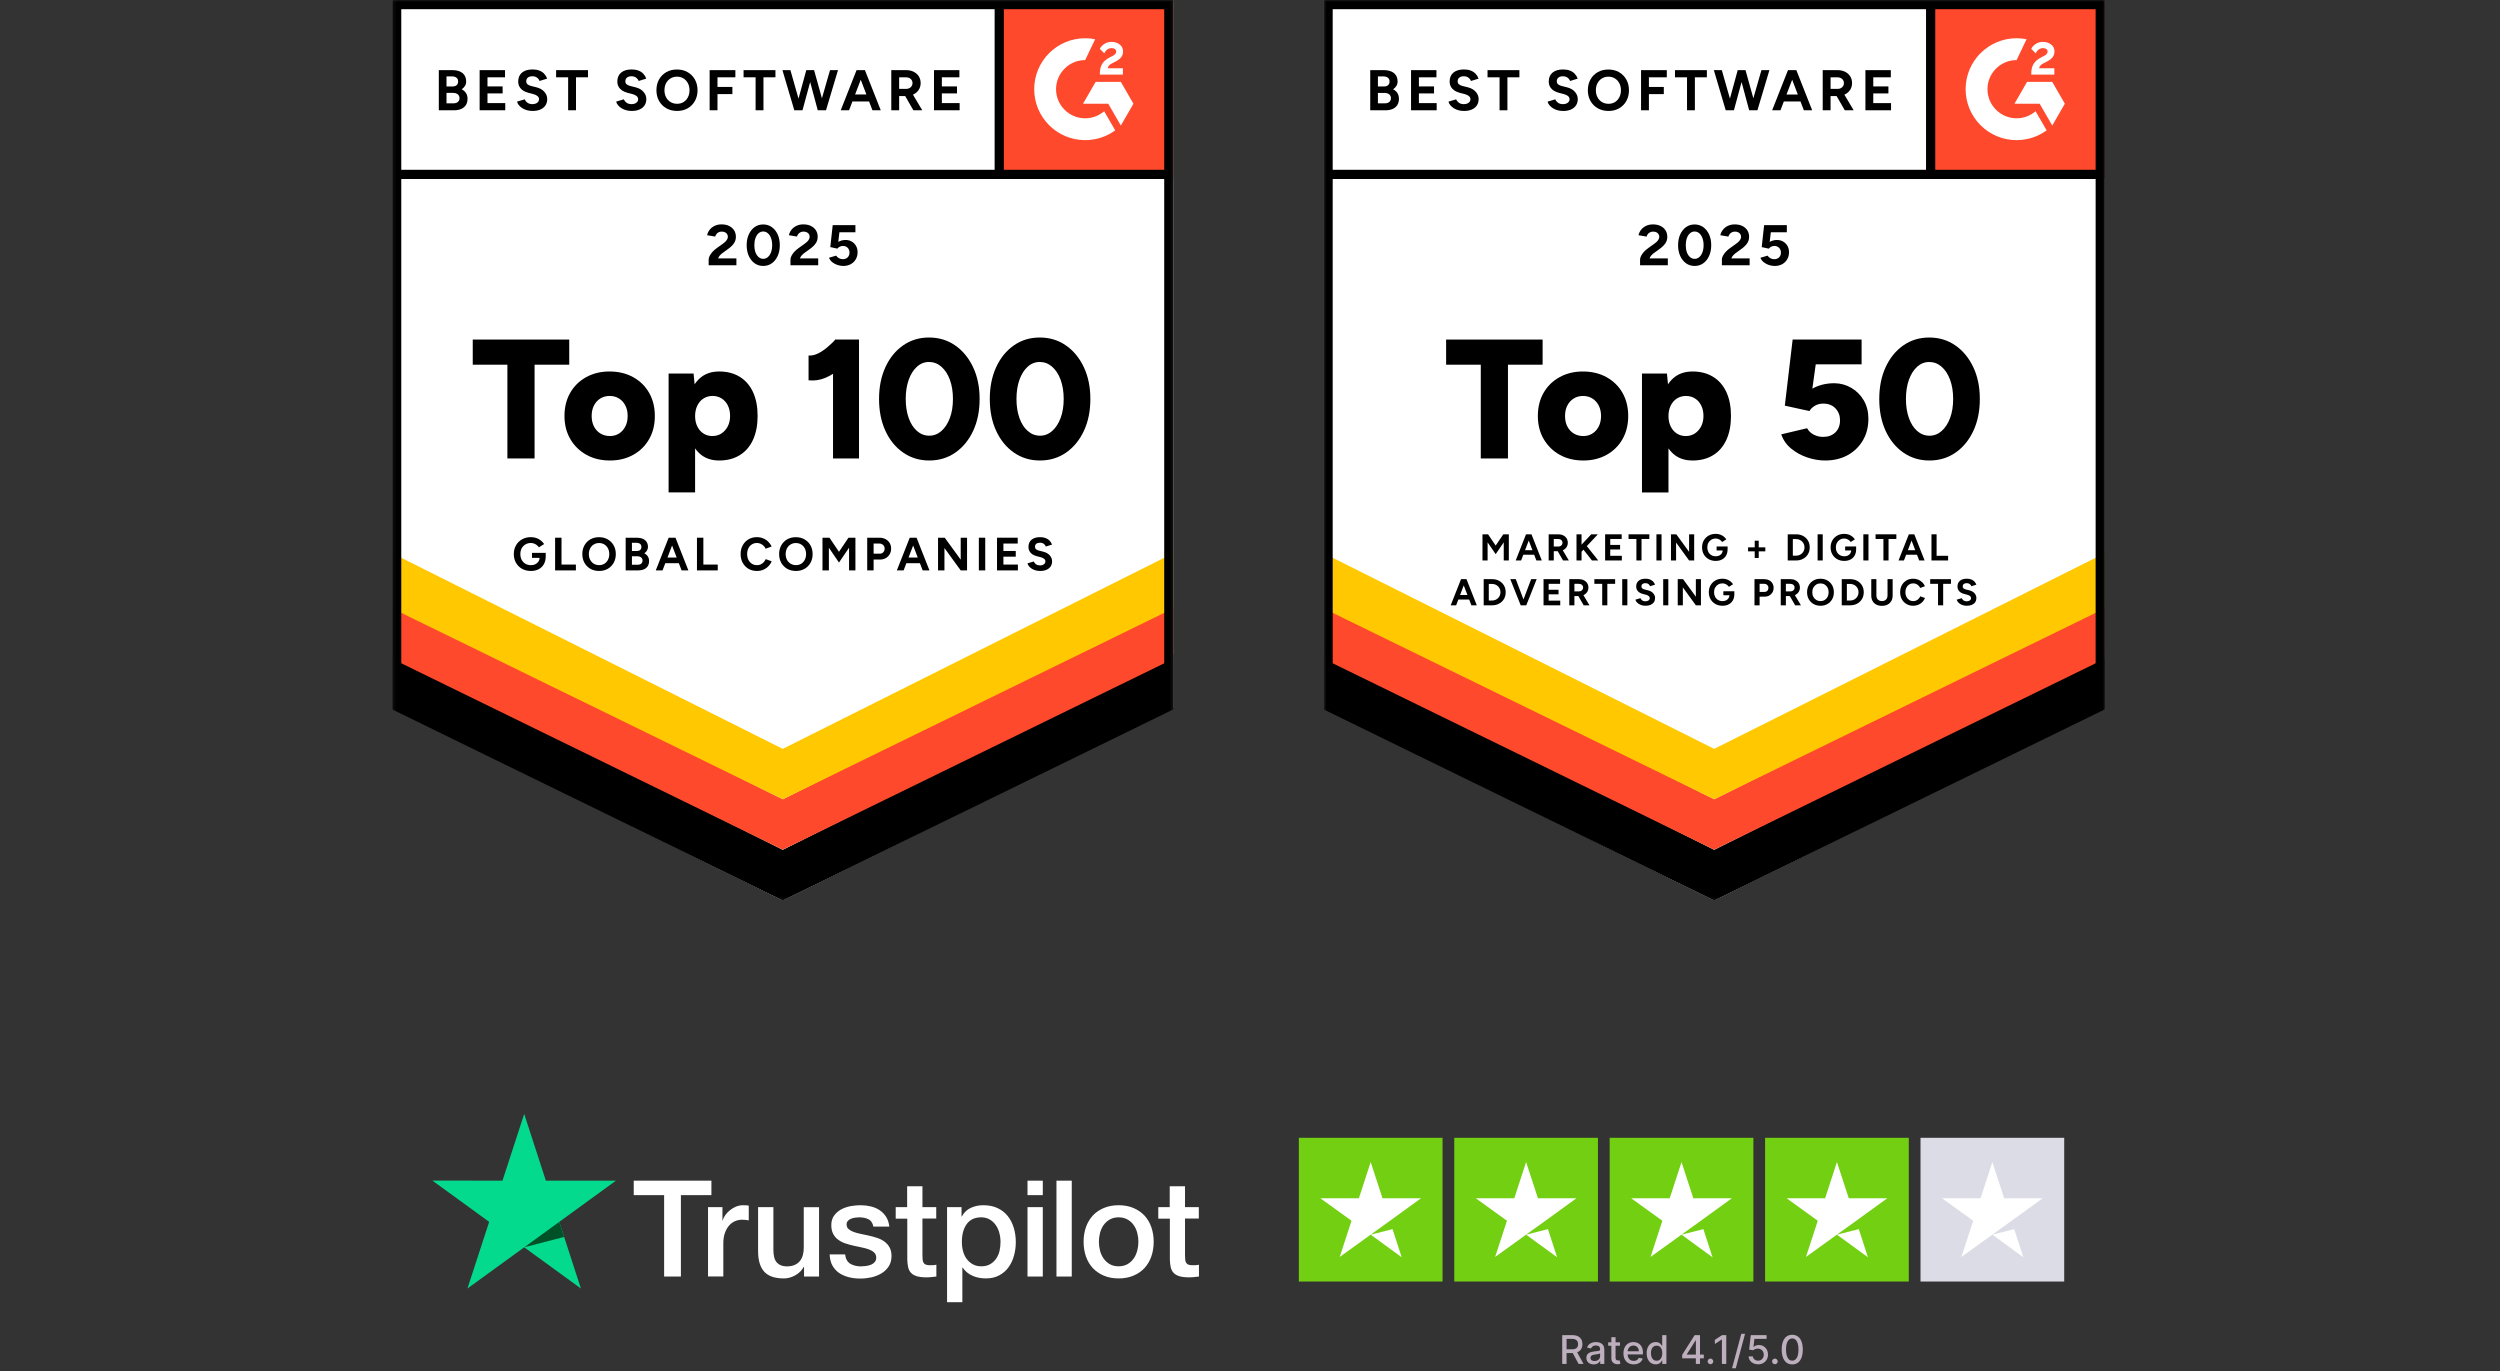 <svg width="702" height="385" viewBox="0 0 702 385" fill="none" xmlns="http://www.w3.org/2000/svg">
<rect x="0" y="0" width="702" height="385" fill="#333333" stroke="none"/>
<g clip-path="url(#clip0_83_14428)">
<mask id="mask0_83_14428" style="mask-type:luminance" maskUnits="userSpaceOnUse" x="110" y="0" width="220" height="253">
<path d="M329.599 0H110.189V252.798H329.599V0Z" fill="white"/>
</mask>
<g mask="url(#mask0_83_14428)">
<path d="M110.091 198.741L219.795 252.798L329.5 198.741V0H110.091V198.741Z" fill="white"/>
<path d="M110.091 198.741L219.795 252.798L329.5 198.741V0H110.091V198.741Z" fill="white"/>
<path d="M279.418 0H329.5V50.082H279.418V0Z" fill="#FF492C"/>
<path fill-rule="evenodd" clip-rule="evenodd" d="M315.313 19.178H311.033C311.15 18.508 311.563 18.134 312.404 17.708L313.193 17.308C314.602 16.586 315.352 15.773 315.352 14.444C315.352 13.606 315.029 12.948 314.382 12.471C313.749 11.993 312.973 11.761 312.081 11.761C311.37 11.761 310.723 11.942 310.128 12.316C309.546 12.677 309.107 13.142 308.835 13.722L310.077 14.961C310.555 13.993 311.253 13.516 312.171 13.516C312.947 13.516 313.425 13.916 313.425 14.47C313.425 14.935 313.193 15.322 312.3 15.773L311.796 16.018C310.697 16.573 309.934 17.205 309.495 17.927C309.055 18.637 308.835 19.552 308.835 20.649V20.946H315.313V19.178Z" fill="white"/>
<path fill-rule="evenodd" clip-rule="evenodd" d="M314.729 22.994H307.654L304.117 29.122H311.192L314.729 35.251L318.267 29.122L314.729 22.994Z" fill="white"/>
<path fill-rule="evenodd" clip-rule="evenodd" d="M304.718 33.218C300.208 33.218 296.538 29.551 296.538 25.044C296.538 20.536 300.208 16.87 304.718 16.87L307.519 11.013C306.613 10.833 305.677 10.739 304.718 10.739C296.813 10.739 290.404 17.143 290.404 25.044C290.404 32.944 296.813 39.348 304.718 39.348C307.87 39.348 310.784 38.33 313.149 36.605L310.048 31.237C308.615 32.47 306.753 33.218 304.718 33.218Z" fill="white"/>
<path fill-rule="evenodd" clip-rule="evenodd" d="M279.292 48.972V1.592H281.879V48.972L279.292 48.972Z" fill="black"/>
<path d="M110.091 199.184L110.092 183.683L219.796 238.636L329.5 183.683L329.499 199.184L219.795 252.798L110.091 199.184Z" fill="black"/>
<path d="M110.091 184.985L110.092 169.483L219.796 224.436L329.5 169.483L329.499 184.985L219.795 238.598L110.091 184.985Z" fill="#FF492C"/>
<path d="M110.091 170.831L110.092 155.33L219.796 210.283L329.5 155.33L329.499 170.831L219.795 224.444L110.091 170.831Z" fill="#FFC800"/>
<path fill-rule="evenodd" clip-rule="evenodd" d="M219.795 249.912L326.912 197.132V2.587H112.678V197.132L219.795 249.912ZM110.091 198.741L219.795 252.798L329.5 198.741V0H110.091V198.741Z" fill="black"/>
<path fill-rule="evenodd" clip-rule="evenodd" d="M111.579 47.677H328.488V50.264H111.579V47.677Z" fill="black"/>
<path d="M123.22 30.962V19.694H127.035C127.807 19.694 128.483 19.813 129.063 20.048C129.642 20.283 130.092 20.642 130.415 21.119C130.737 21.596 130.898 22.188 130.898 22.896C130.898 23.336 130.788 23.741 130.568 24.112C130.347 24.482 130.039 24.801 129.642 25.069C130.168 25.339 130.573 25.696 130.858 26.14C131.142 26.585 131.284 27.121 131.284 27.743C131.284 28.43 131.129 29.014 130.818 29.497C130.506 29.981 130.072 30.345 129.514 30.591C128.956 30.838 128.3 30.962 127.549 30.962L123.22 30.962ZM125.376 24.282H127.082C127.565 24.282 127.946 24.158 128.226 23.912C128.504 23.665 128.644 23.315 128.644 22.866C128.644 22.414 128.489 22.065 128.177 21.818C127.866 21.571 127.442 21.447 126.905 21.447H125.376V24.282ZM125.376 29.014H127.341C127.866 29.014 128.28 28.884 128.58 28.621C128.88 28.358 129.031 28.006 129.031 27.566C129.031 27.105 128.864 26.741 128.532 26.478C128.199 26.215 127.742 26.085 127.164 26.085H125.376V29.014Z" fill="black"/>
<path d="M134.681 30.962V19.694H141.812V21.706H136.886V24.266H141.135V26.229H136.886V28.949H141.876V30.962H134.681Z" fill="black"/>
<path d="M149.554 31.155C148.986 31.155 148.454 31.085 147.961 30.945C147.468 30.808 147.027 30.61 146.641 30.358C146.254 30.107 145.935 29.825 145.683 29.513C145.431 29.203 145.267 28.875 145.192 28.532L147.349 27.887C147.488 28.253 147.735 28.567 148.089 28.828C148.443 29.091 148.889 29.229 149.426 29.24C149.994 29.25 150.459 29.126 150.817 28.87C151.177 28.611 151.358 28.279 151.358 27.871C151.358 27.517 151.214 27.219 150.93 26.979C150.646 26.737 150.257 26.55 149.763 26.422L148.298 26.036C147.751 25.896 147.268 25.684 146.85 25.4C146.431 25.116 146.103 24.764 145.868 24.345C145.632 23.928 145.513 23.439 145.513 22.88C145.513 21.818 145.865 20.989 146.568 20.395C147.27 19.799 148.266 19.5 149.554 19.5C150.274 19.5 150.904 19.605 151.446 19.815C151.988 20.024 152.441 20.32 152.807 20.707C153.171 21.093 153.451 21.55 153.644 22.076L151.503 22.735C151.373 22.372 151.138 22.06 150.794 21.801C150.451 21.545 150.015 21.415 149.49 21.415C148.953 21.415 148.532 21.538 148.227 21.785C147.92 22.032 147.768 22.381 147.768 22.833C147.768 23.187 147.888 23.467 148.13 23.669C148.371 23.874 148.702 24.031 149.12 24.138L150.601 24.508C151.566 24.743 152.317 25.167 152.854 25.78C153.391 26.39 153.659 27.072 153.659 27.822C153.659 28.488 153.498 29.07 153.177 29.569C152.854 30.07 152.387 30.458 151.776 30.736C151.165 31.015 150.424 31.155 149.554 31.155Z" fill="black"/>
<path d="M159.536 30.962V21.706H156.155V19.694H165.105V21.706H161.74V30.962H159.536Z" fill="black"/>
<path d="M177.388 31.155C176.819 31.155 176.287 31.085 175.794 30.945C175.301 30.808 174.861 30.61 174.474 30.358C174.087 30.107 173.768 29.825 173.517 29.513C173.264 29.203 173.1 28.875 173.025 28.532L175.182 27.887C175.322 28.253 175.568 28.567 175.922 28.828C176.276 29.091 176.722 29.229 177.259 29.24C177.827 29.25 178.292 29.126 178.651 28.87C179.01 28.611 179.191 28.279 179.191 27.871C179.191 27.517 179.048 27.219 178.764 26.979C178.48 26.737 178.091 26.55 177.597 26.422L176.132 26.036C175.584 25.896 175.101 25.684 174.683 25.4C174.264 25.116 173.937 24.764 173.701 24.345C173.465 23.928 173.346 23.439 173.346 22.88C173.346 21.818 173.698 20.989 174.401 20.395C175.104 19.799 176.099 19.5 177.387 19.5C178.107 19.5 178.737 19.605 179.28 19.815C179.821 20.024 180.274 20.32 180.64 20.707C181.004 21.093 181.284 21.55 181.477 22.076L179.336 22.735C179.207 22.372 178.971 22.06 178.628 21.801C178.284 21.545 177.849 21.415 177.323 21.415C176.787 21.415 176.365 21.538 176.06 21.785C175.754 22.032 175.601 22.381 175.601 22.833C175.601 23.187 175.721 23.467 175.963 23.669C176.204 23.874 176.535 24.031 176.953 24.138L178.434 24.508C179.4 24.743 180.151 25.167 180.688 25.78C181.224 26.39 181.492 27.072 181.492 27.822C181.492 28.488 181.331 29.07 181.01 29.569C180.688 30.07 180.221 30.458 179.609 30.736C178.998 31.015 178.257 31.155 177.388 31.155Z" fill="black"/>
<path d="M190.136 31.155C188.998 31.155 187.992 30.906 187.118 30.408C186.243 29.909 185.56 29.222 185.066 28.346C184.572 27.473 184.325 26.472 184.325 25.344C184.325 24.196 184.572 23.185 185.066 22.31C185.56 21.436 186.239 20.752 187.101 20.258C187.965 19.764 188.961 19.517 190.088 19.517C191.226 19.517 192.226 19.766 193.09 20.265C193.954 20.763 194.633 21.45 195.127 22.326C195.621 23.202 195.868 24.208 195.868 25.344C195.868 26.472 195.623 27.473 195.135 28.346C194.646 29.222 193.971 29.909 193.107 30.408C192.243 30.906 191.253 31.155 190.136 31.155ZM190.136 29.143C190.823 29.143 191.426 28.98 191.948 28.651C192.468 28.325 192.876 27.878 193.171 27.308C193.466 26.739 193.613 26.085 193.613 25.344C193.613 24.592 193.463 23.933 193.163 23.365C192.862 22.796 192.449 22.347 191.924 22.021C191.397 21.692 190.786 21.529 190.089 21.529C189.412 21.529 188.809 21.692 188.278 22.021C187.746 22.347 187.33 22.796 187.029 23.365C186.729 23.933 186.579 24.592 186.579 25.344C186.579 26.085 186.729 26.739 187.029 27.308C187.33 27.878 187.749 28.325 188.286 28.651C188.822 28.98 189.439 29.143 190.136 29.143Z" fill="black"/>
<path d="M199.265 30.962V19.694H206.493V21.706H201.47V24.41H205.655V26.422H201.47V30.962L199.265 30.962Z" fill="black"/>
<path d="M212.173 30.962V21.706H208.794V19.694H217.744V21.706H214.379V30.962H212.173Z" fill="black"/>
<path d="M223.04 30.962L219.708 19.694H221.946L225.151 30.962H223.04ZM223.329 30.962L226.406 19.694H228.402L225.341 30.962H223.329ZM229.625 30.962L226.599 19.694H228.595L231.735 30.962H229.625ZM229.834 30.962L233.069 19.694H235.307L231.942 30.962H229.834Z" fill="black"/>
<path d="M236.078 30.962L240.522 19.694H242.727L238.414 30.962H236.078ZM238.172 28.484V26.534H245.238V28.484H238.172ZM244.982 30.962L240.666 19.694H242.871L247.315 30.962H244.982Z" fill="black"/>
<path d="M250.275 30.962V19.694H254.461C255.255 19.694 255.958 19.85 256.571 20.16C257.183 20.472 257.661 20.898 258.003 21.441C258.346 21.983 258.518 22.612 258.518 23.332C258.518 24.04 258.338 24.671 257.98 25.223C257.619 25.777 257.127 26.206 256.505 26.511C255.883 26.816 255.176 26.97 254.381 26.97H252.481V30.962H250.275ZM252.481 24.957H254.477C254.81 24.957 255.108 24.887 255.371 24.748C255.634 24.608 255.844 24.415 256 24.168C256.154 23.921 256.233 23.644 256.233 23.331C256.233 22.849 256.059 22.456 255.709 22.155C255.36 21.855 254.913 21.706 254.365 21.706H252.481L252.481 24.957ZM256.473 30.962L253.867 26.439L255.555 25.232L258.969 30.961L256.473 30.962Z" fill="black"/>
<path d="M262.267 30.962V19.694H269.399V21.706H264.473V24.266H268.723V26.229H264.473V28.949H269.464V30.962H262.267Z" fill="black"/>
<path d="M198.99 74.483V72.857C198.99 72.547 199.087 72.203 199.28 71.828C199.473 71.453 199.741 71.076 200.085 70.7C200.428 70.325 200.83 69.976 201.292 69.655L202.998 68.43C203.234 68.269 203.457 68.087 203.666 67.882C203.876 67.68 204.047 67.456 204.181 67.214C204.315 66.974 204.383 66.741 204.383 66.515C204.383 66.235 204.315 65.984 204.181 65.758C204.047 65.532 203.852 65.355 203.594 65.227C203.337 65.099 203.02 65.034 202.644 65.034C202.323 65.034 202.035 65.099 201.782 65.227C201.531 65.355 201.325 65.527 201.163 65.742C201.002 65.956 200.889 66.186 200.825 66.433L198.555 66.047C198.663 65.511 198.893 65.013 199.247 64.551C199.601 64.088 200.066 63.715 200.64 63.431C201.214 63.147 201.866 63.005 202.596 63.005C203.432 63.005 204.152 63.156 204.753 63.457C205.354 63.757 205.818 64.167 206.146 64.686C206.473 65.208 206.636 65.811 206.636 66.499C206.636 67.195 206.446 67.817 206.065 68.357C205.683 68.9 205.16 69.407 204.495 69.878L202.967 70.989C202.654 71.205 202.387 71.441 202.161 71.697C201.936 71.955 201.764 72.239 201.646 72.552H206.781V74.482L198.99 74.483Z" fill="black"/>
<path d="M214.315 74.677C213.403 74.677 212.597 74.428 211.9 73.929C211.202 73.431 210.655 72.744 210.258 71.868C209.861 70.995 209.663 69.989 209.663 68.85C209.663 67.713 209.861 66.707 210.258 65.831C210.655 64.958 211.2 64.271 211.892 63.77C212.584 63.272 213.387 63.023 214.299 63.023C215.21 63.023 216.019 63.272 216.722 63.77C217.424 64.271 217.975 64.958 218.372 65.831C218.768 66.707 218.967 67.713 218.967 68.85C218.967 69.989 218.768 70.995 218.372 71.868C217.975 72.744 217.428 73.431 216.73 73.929C216.031 74.428 215.227 74.677 214.315 74.677ZM214.315 72.681C214.798 72.681 215.23 72.518 215.611 72.189C215.992 71.864 216.29 71.412 216.504 70.839C216.718 70.263 216.827 69.602 216.827 68.85C216.827 68.1 216.719 67.433 216.504 66.854C216.29 66.274 215.992 65.822 215.611 65.494C215.23 65.165 214.792 65.002 214.299 65.002C213.815 65.002 213.387 65.165 213.011 65.494C212.636 65.822 212.343 66.274 212.134 66.854C211.924 67.434 211.819 68.1 211.819 68.85C211.819 69.602 211.924 70.263 212.134 70.839C212.343 71.412 212.638 71.864 213.019 72.189C213.4 72.518 213.831 72.681 214.315 72.681Z" fill="black"/>
<path d="M221.962 74.483V72.857C221.962 72.547 222.058 72.203 222.252 71.828C222.444 71.453 222.712 71.076 223.057 70.7C223.399 70.326 223.802 69.976 224.263 69.655L225.97 68.43C226.205 68.269 226.429 68.087 226.639 67.882C226.848 67.68 227.018 67.456 227.153 67.214C227.286 66.974 227.354 66.741 227.354 66.515C227.354 66.235 227.286 65.984 227.153 65.758C227.018 65.532 226.823 65.355 226.566 65.227C226.308 65.099 225.991 65.034 225.616 65.034C225.295 65.034 225.006 65.099 224.755 65.227C224.503 65.355 224.296 65.527 224.135 65.742C223.974 65.956 223.86 66.186 223.797 66.433L221.528 66.047C221.635 65.511 221.865 65.013 222.219 64.551C222.572 64.088 223.038 63.715 223.611 63.431C224.186 63.147 224.838 63.005 225.567 63.005C226.403 63.005 227.123 63.156 227.724 63.457C228.325 63.757 228.791 64.167 229.117 64.686C229.445 65.208 229.608 65.811 229.608 66.499C229.608 67.195 229.417 67.817 229.037 68.357C228.655 68.9 228.131 69.407 227.468 69.878L225.937 70.989C225.625 71.205 225.357 71.441 225.132 71.697C224.908 71.955 224.736 72.239 224.617 72.552H229.752V74.482L221.962 74.483Z" fill="black"/>
<path d="M236.786 74.677C236.271 74.677 235.742 74.591 235.2 74.421C234.66 74.248 234.171 73.99 233.737 73.647C233.302 73.303 232.983 72.879 232.778 72.376L234.79 71.779C235.025 72.124 235.307 72.376 235.636 72.536C235.964 72.697 236.304 72.779 236.658 72.779C237.215 72.779 237.669 72.609 238.018 72.271C238.368 71.933 238.542 71.479 238.542 70.911C238.542 70.385 238.372 69.944 238.034 69.59C237.697 69.237 237.247 69.059 236.69 69.059C236.358 69.059 236.052 69.134 235.773 69.285C235.493 69.434 235.279 69.611 235.128 69.816L233.148 69.381L233.826 63.216H240.2V65.212H235.708L235.386 67.916C235.675 67.755 235.999 67.624 236.353 67.522C236.707 67.42 237.086 67.376 237.494 67.385C238.106 67.385 238.665 67.531 239.168 67.827C239.674 68.123 240.072 68.526 240.368 69.036C240.663 69.544 240.81 70.138 240.81 70.813C240.81 71.577 240.638 72.245 240.295 72.825C239.953 73.405 239.48 73.859 238.879 74.185C238.278 74.514 237.58 74.677 236.786 74.677Z" fill="black"/>
<path d="M142.478 128.735V102.406H132.748V95.347H159.841V102.406H150.11V128.735H142.478Z" fill="black"/>
<path d="M171.288 129.308C168.776 129.308 166.566 128.774 164.658 127.708C162.75 126.643 161.247 125.174 160.15 123.296C159.053 121.422 158.505 119.258 158.505 116.81C158.505 114.363 159.037 112.199 160.103 110.322C161.168 108.447 162.662 106.977 164.586 105.911C166.51 104.846 168.696 104.313 171.145 104.313C173.656 104.313 175.875 104.846 177.798 105.911C179.722 106.977 181.216 108.447 182.283 110.322C183.347 112.199 183.881 114.362 183.881 116.81C183.881 119.258 183.347 121.422 182.283 123.296C181.216 125.174 179.73 126.643 177.823 127.708C175.914 128.774 173.736 129.308 171.288 129.308ZM171.288 122.437C172.241 122.437 173.093 122.2 173.84 121.722C174.587 121.245 175.176 120.586 175.604 119.742C176.034 118.902 176.248 117.924 176.248 116.81C176.248 115.697 176.034 114.719 175.604 113.876C175.176 113.035 174.58 112.373 173.816 111.896C173.053 111.421 172.177 111.181 171.192 111.181C170.207 111.181 169.332 111.421 168.57 111.896C167.806 112.373 167.209 113.035 166.781 113.876C166.351 114.719 166.137 115.697 166.137 116.81C166.137 117.924 166.351 118.902 166.781 119.742C167.209 120.586 167.814 121.245 168.593 121.722C169.372 122.2 170.27 122.437 171.288 122.437Z" fill="black"/>
<path d="M187.743 138.274V104.886H194.754L195.184 109.274V138.274H187.743ZM201.957 129.308C199.985 129.308 198.332 128.805 196.996 127.803C195.661 126.802 194.659 125.365 193.992 123.487C193.323 121.613 192.989 119.386 192.989 116.81C192.989 114.202 193.323 111.968 193.992 110.108C194.659 108.249 195.661 106.817 196.996 105.815C198.332 104.814 199.984 104.313 201.957 104.313C204.182 104.313 206.106 104.814 207.728 105.815C209.35 106.817 210.591 108.249 211.449 110.108C212.307 111.968 212.737 114.202 212.737 116.81C212.737 119.386 212.307 121.613 211.449 123.487C210.591 125.365 209.35 126.802 207.728 127.803C206.106 128.805 204.182 129.308 201.957 129.308ZM200.048 122.437C201.003 122.437 201.845 122.2 202.577 121.722C203.308 121.245 203.896 120.586 204.342 119.743C204.787 118.902 205.009 117.924 205.009 116.811C205.009 115.697 204.802 114.719 204.39 113.876C203.976 113.035 203.395 112.374 202.649 111.896C201.901 111.421 201.051 111.181 200.096 111.181C199.142 111.181 198.291 111.421 197.545 111.896C196.797 112.374 196.217 113.042 195.804 113.899C195.391 114.759 195.184 115.73 195.184 116.81C195.184 117.924 195.39 118.902 195.804 119.742C196.217 120.586 196.789 121.245 197.521 121.722C198.252 122.2 199.095 122.437 200.048 122.437Z" fill="black"/>
<path d="M227.044 106.793V99.83C227.903 99.893 228.786 99.702 229.692 99.257C230.598 98.812 231.487 98.216 232.363 97.468C233.237 96.721 234.01 95.982 234.676 95.251L239.539 99.972C238.365 101.309 237.107 102.524 235.775 103.621C234.439 104.718 233.055 105.562 231.625 106.148C230.193 106.738 228.667 106.952 227.044 106.793ZM233.914 128.735V99.448L234.676 95.346H241.211V128.735H233.914Z" fill="black"/>
<path d="M260.91 129.308C258.175 129.308 255.742 128.567 253.613 127.088C251.482 125.609 249.819 123.576 248.627 120.984C247.434 118.392 246.838 115.411 246.838 112.04C246.838 108.67 247.434 105.689 248.627 103.097C249.819 100.505 251.473 98.469 253.587 96.991C255.702 95.512 258.127 94.773 260.863 94.773C263.628 94.773 266.078 95.512 268.206 96.991C270.338 98.469 272.014 100.505 273.24 103.097C274.465 105.689 275.077 108.67 275.077 112.04C275.077 115.411 274.472 118.392 273.263 120.984C272.054 123.576 270.384 125.609 268.256 127.088C266.124 128.567 263.677 129.308 260.91 129.308ZM260.956 122.342C262.228 122.342 263.367 121.897 264.368 121.007C265.37 120.117 266.157 118.902 266.73 117.358C267.301 115.816 267.587 114.044 267.587 112.04C267.587 110.005 267.301 108.209 266.73 106.651C266.157 105.093 265.361 103.868 264.345 102.978C263.325 102.086 262.165 101.642 260.863 101.642C259.589 101.642 258.46 102.086 257.474 102.978C256.489 103.868 255.718 105.093 255.162 106.651C254.605 108.209 254.328 110.005 254.328 112.04C254.328 114.043 254.605 115.825 255.162 117.383C255.718 118.941 256.499 120.157 257.5 121.03C258.502 121.906 259.652 122.342 260.956 122.342Z" fill="black"/>
<path d="M292.006 129.308C289.272 129.308 286.838 128.567 284.71 127.088C282.578 125.609 280.916 123.576 279.723 120.984C278.531 118.392 277.935 115.411 277.935 112.04C277.935 108.67 278.531 105.689 279.723 103.097C280.916 100.505 282.569 98.469 284.684 96.991C286.799 95.512 289.223 94.773 291.96 94.773C294.724 94.773 297.174 95.512 299.303 96.991C301.434 98.469 303.111 100.505 304.336 103.097C305.561 105.689 306.174 108.67 306.174 112.04C306.174 115.411 305.568 118.392 304.36 120.984C303.151 123.576 301.481 125.609 299.352 127.088C297.221 128.567 294.773 129.308 292.006 129.308ZM292.053 122.342C293.324 122.342 294.463 121.897 295.465 121.007C296.467 120.117 297.254 118.902 297.826 117.358C298.397 115.816 298.684 114.044 298.684 112.04C298.684 110.005 298.397 108.209 297.826 106.651C297.254 105.093 296.457 103.868 295.442 102.978C294.422 102.086 293.262 101.642 291.96 101.642C290.686 101.642 289.556 102.086 288.571 102.978C287.586 103.868 286.815 105.093 286.258 106.651C285.702 108.209 285.425 110.005 285.425 112.04C285.425 114.043 285.702 115.825 286.258 117.383C286.815 118.941 287.595 120.157 288.597 121.03C289.598 121.906 290.749 122.342 292.053 122.342Z" fill="black"/>
<path d="M292.081 160.327C291.617 160.327 291.185 160.27 290.782 160.156C290.38 160.043 290.021 159.885 289.707 159.684C289.392 159.474 289.13 159.243 288.92 158.989C288.719 158.735 288.587 158.469 288.526 158.189L290.284 157.664C290.398 157.961 290.599 158.219 290.887 158.438C291.176 158.648 291.539 158.757 291.976 158.766C292.439 158.775 292.815 158.674 293.104 158.464C293.401 158.254 293.55 157.983 293.55 157.651C293.55 157.362 293.432 157.122 293.196 156.929C292.968 156.728 292.654 156.575 292.251 156.47L291.058 156.156C290.612 156.042 290.218 155.872 289.877 155.644C289.536 155.408 289.269 155.119 289.077 154.778C288.885 154.437 288.788 154.039 288.788 153.585C288.788 152.719 289.073 152.046 289.641 151.565C290.218 151.075 291.031 150.83 292.081 150.83C292.667 150.83 293.178 150.918 293.615 151.092C294.061 151.259 294.433 151.499 294.73 151.814C295.028 152.129 295.255 152.5 295.412 152.929L293.668 153.467C293.563 153.169 293.371 152.916 293.091 152.706C292.811 152.496 292.457 152.391 292.028 152.391C291.591 152.391 291.246 152.492 290.992 152.693C290.747 152.894 290.625 153.178 290.625 153.545C290.625 153.834 290.721 154.061 290.913 154.227C291.114 154.394 291.386 154.52 291.727 154.608L292.933 154.909C293.72 155.102 294.333 155.447 294.77 155.946C295.207 156.444 295.426 157 295.426 157.612C295.426 158.154 295.294 158.63 295.032 159.041C294.77 159.444 294.389 159.758 293.891 159.986C293.392 160.213 292.789 160.327 292.081 160.327Z" fill="black"/>
<path d="M279.962 160.169V150.987H285.773V152.627H281.759V154.712H285.222V156.313H281.759V158.53H285.826V160.169H279.962Z" fill="black"/>
<path d="M274.859 160.169V150.987H276.656V160.169H274.859Z" fill="black"/>
<path d="M263.403 160.169V150.987H265.279L269.765 157.152V150.987H271.548V160.169H269.765L265.2 153.886V160.169H263.403Z" fill="black"/>
<path d="M259.089 160.169L255.574 150.987H257.371L260.991 160.169H259.089ZM251.835 160.169L255.455 150.987H257.252L253.737 160.169H251.835ZM253.54 158.149V156.562H259.299V158.149H253.54Z" fill="black"/>
<path d="M243.512 160.169V150.987H246.922C247.569 150.987 248.142 151.118 248.641 151.381C249.139 151.634 249.528 151.993 249.808 152.456C250.088 152.911 250.228 153.44 250.228 154.044C250.228 154.638 250.092 155.167 249.821 155.631C249.55 156.094 249.178 156.461 248.706 156.732C248.234 156.995 247.687 157.126 247.067 157.126H245.309V160.169H243.512ZM245.309 155.473H247.027C247.429 155.473 247.757 155.342 248.011 155.08C248.273 154.809 248.405 154.463 248.405 154.044C248.405 153.624 248.26 153.283 247.971 153.02C247.692 152.758 247.329 152.627 246.883 152.627H245.309V155.473Z" fill="black"/>
<path d="M230.954 160.169V150.987H232.908L235.584 154.949L238.26 150.987H240.201V160.169H238.417V153.794L235.584 157.965L232.751 153.807V160.169H230.954Z" fill="black"/>
<path d="M223.515 160.326C222.588 160.326 221.766 160.125 221.049 159.723C220.341 159.312 219.785 158.752 219.383 158.044C218.981 157.327 218.78 156.509 218.78 155.591C218.78 154.655 218.981 153.833 219.383 153.125C219.785 152.408 220.336 151.848 221.036 151.446C221.744 151.044 222.557 150.843 223.476 150.843C224.403 150.843 225.216 151.048 225.915 151.459C226.624 151.862 227.179 152.421 227.581 153.138C227.984 153.847 228.185 154.664 228.185 155.591C228.185 156.509 227.984 157.327 227.581 158.044C227.188 158.752 226.637 159.312 225.928 159.723C225.229 160.125 224.425 160.326 223.515 160.326ZM223.515 158.687C224.075 158.687 224.564 158.555 224.984 158.293C225.413 158.022 225.745 157.655 225.981 157.191C226.226 156.728 226.348 156.194 226.348 155.591C226.348 154.979 226.226 154.441 225.981 153.978C225.736 153.514 225.4 153.151 224.971 152.889C224.543 152.618 224.044 152.482 223.476 152.482C222.925 152.482 222.431 152.618 221.993 152.889C221.565 153.151 221.228 153.514 220.983 153.978C220.739 154.441 220.616 154.979 220.616 155.591C220.616 156.194 220.739 156.728 220.983 157.191C221.228 157.655 221.569 158.022 222.007 158.293C222.444 158.555 222.947 158.687 223.515 158.687Z" fill="black"/>
<path d="M212.554 160.327C211.662 160.327 210.871 160.126 210.18 159.723C209.489 159.312 208.947 158.753 208.554 158.044C208.16 157.327 207.963 156.505 207.963 155.578C207.963 154.652 208.16 153.834 208.554 153.126C208.947 152.409 209.485 151.849 210.167 151.447C210.858 151.036 211.649 150.83 212.541 150.83C213.171 150.83 213.757 150.944 214.299 151.171C214.841 151.39 215.313 151.7 215.715 152.102C216.126 152.496 216.441 152.951 216.66 153.467L214.994 154.083C214.845 153.76 214.648 153.48 214.404 153.244C214.159 152.999 213.879 152.811 213.564 152.68C213.249 152.54 212.908 152.47 212.541 152.47C212.008 152.47 211.531 152.605 211.111 152.876C210.7 153.139 210.377 153.502 210.141 153.965C209.913 154.429 209.8 154.966 209.8 155.578C209.8 156.191 209.918 156.733 210.154 157.205C210.39 157.669 210.718 158.036 211.138 158.307C211.557 158.569 212.038 158.7 212.581 158.7C212.956 158.7 213.297 158.63 213.604 158.49C213.918 158.342 214.194 158.141 214.43 157.887C214.675 157.633 214.871 157.341 215.02 157.008L216.686 157.612C216.467 158.145 216.153 158.617 215.742 159.028C215.339 159.439 214.867 159.758 214.325 159.986C213.783 160.213 213.192 160.327 212.554 160.327Z" fill="black"/>
<path d="M195.707 160.169V150.987H197.504V158.53H201.544V160.169H195.707Z" fill="black"/>
<path d="M191.394 160.169L187.878 150.987H189.675L193.296 160.169H191.394ZM184.14 160.169L187.76 150.987H189.557L186.042 160.169H184.14ZM185.845 158.149V156.562H191.604V158.149H185.845Z" fill="black"/>
<path d="M175.689 160.169V150.987H178.798C179.427 150.987 179.978 151.083 180.45 151.276C180.923 151.468 181.29 151.761 181.552 152.155C181.815 152.539 181.946 153.02 181.946 153.598C181.946 153.956 181.854 154.288 181.67 154.594C181.495 154.892 181.246 155.15 180.923 155.368C181.351 155.587 181.679 155.88 181.906 156.247C182.142 156.606 182.261 157.038 182.261 157.546C182.261 158.105 182.134 158.582 181.88 158.975C181.627 159.369 181.272 159.666 180.818 159.867C180.363 160.068 179.83 160.169 179.217 160.169H175.689ZM177.447 158.582H179.047C179.475 158.582 179.812 158.477 180.057 158.267C180.302 158.048 180.424 157.76 180.424 157.401C180.424 157.025 180.289 156.733 180.018 156.523C179.746 156.304 179.375 156.195 178.903 156.195H177.447V158.582ZM177.447 154.726H178.837C179.231 154.726 179.541 154.625 179.768 154.424C179.996 154.223 180.109 153.939 180.109 153.571C180.109 153.204 179.982 152.92 179.729 152.719C179.475 152.517 179.13 152.417 178.693 152.417H177.447V154.726Z" fill="black"/>
<path d="M168.25 160.326C167.323 160.326 166.501 160.125 165.784 159.723C165.076 159.312 164.52 158.752 164.118 158.044C163.716 157.327 163.515 156.509 163.515 155.591C163.515 154.655 163.716 153.833 164.118 153.125C164.52 152.408 165.071 151.848 165.771 151.446C166.479 151.044 167.292 150.843 168.21 150.843C169.137 150.843 169.951 151.048 170.65 151.459C171.359 151.862 171.914 152.421 172.316 153.138C172.718 153.847 172.919 154.664 172.919 155.591C172.919 156.509 172.718 157.327 172.316 158.044C171.923 158.752 171.372 159.312 170.663 159.723C169.964 160.125 169.159 160.326 168.25 160.326ZM168.25 158.687C168.809 158.687 169.299 158.555 169.719 158.293C170.147 158.022 170.48 157.655 170.716 157.191C170.961 156.728 171.083 156.194 171.083 155.591C171.083 154.979 170.961 154.441 170.716 153.978C170.471 153.514 170.134 153.151 169.706 152.889C169.277 152.618 168.779 152.482 168.21 152.482C167.66 152.482 167.165 152.618 166.728 152.889C166.3 153.151 165.963 153.514 165.718 153.978C165.473 154.441 165.351 154.979 165.351 155.591C165.351 156.194 165.473 156.728 165.718 157.191C165.963 157.655 166.304 158.022 166.741 158.293C167.179 158.555 167.681 158.687 168.25 158.687Z" fill="black"/>
<path d="M155.875 160.169V150.987H157.672V158.53H161.712V160.169H155.875Z" fill="black"/>
<path d="M149.079 160.327C148.143 160.327 147.312 160.126 146.586 159.723C145.869 159.312 145.305 158.753 144.894 158.044C144.483 157.327 144.278 156.505 144.278 155.578C144.278 154.652 144.483 153.834 144.894 153.126C145.305 152.409 145.869 151.849 146.586 151.447C147.312 151.036 148.143 150.83 149.079 150.83C149.638 150.83 150.154 150.913 150.626 151.079C151.099 151.246 151.514 151.477 151.873 151.774C152.24 152.063 152.546 152.396 152.791 152.771L151.322 153.69C151.173 153.453 150.976 153.244 150.731 153.06C150.495 152.876 150.233 152.732 149.944 152.627C149.656 152.522 149.367 152.47 149.079 152.47C148.501 152.47 147.99 152.605 147.544 152.876C147.098 153.139 146.748 153.502 146.495 153.965C146.241 154.429 146.114 154.966 146.114 155.578C146.114 156.182 146.237 156.72 146.481 157.192C146.735 157.664 147.089 158.036 147.544 158.307C147.998 158.569 148.523 158.7 149.118 158.7C149.581 158.7 149.992 158.608 150.351 158.425C150.718 158.241 151.007 157.983 151.217 157.651C151.427 157.319 151.531 156.934 151.531 156.497L153.237 156.234C153.237 157.1 153.057 157.839 152.699 158.451C152.349 159.063 151.859 159.531 151.23 159.854C150.609 160.169 149.892 160.327 149.079 160.327ZM149.38 156.654V155.25H153.237V156.365L152.266 156.654H149.38Z" fill="black"/>
</g>
</g>
<g clip-path="url(#clip1_83_14428)">
<mask id="mask1_83_14428" style="mask-type:luminance" maskUnits="userSpaceOnUse" x="371" y="0" width="221" height="253">
<path d="M591.141 0H371.731V252.798H591.141V0Z" fill="white"/>
</mask>
<g mask="url(#mask1_83_14428)">
<path d="M371.634 198.741L481.338 252.798L591.042 198.741V0H371.634V198.741Z" fill="white"/>
<path d="M371.634 198.741L481.338 252.798L591.042 198.741V0H371.634V198.741Z" fill="white"/>
<path d="M540.96 0H591.043V50.082H540.96V0Z" fill="#FF492C"/>
<path fill-rule="evenodd" clip-rule="evenodd" d="M576.856 19.178H572.576C572.692 18.508 573.106 18.134 573.946 17.708L574.735 17.308C576.144 16.586 576.894 15.773 576.894 14.444C576.894 13.606 576.571 12.948 575.924 12.471C575.291 11.993 574.515 11.761 573.623 11.761C572.912 11.761 572.266 11.942 571.671 12.316C571.089 12.677 570.649 13.142 570.378 13.722L571.619 14.961C572.097 13.993 572.796 13.516 573.714 13.516C574.489 13.516 574.968 13.916 574.968 14.47C574.968 14.935 574.735 15.322 573.843 15.773L573.339 16.018C572.24 16.573 571.477 17.205 571.037 17.927C570.598 18.637 570.378 19.552 570.378 20.649V20.946H576.856V19.178Z" fill="white"/>
<path fill-rule="evenodd" clip-rule="evenodd" d="M576.272 22.994H569.197L565.659 29.122H572.734L576.272 35.251L579.809 29.122L576.272 22.994Z" fill="white"/>
<path fill-rule="evenodd" clip-rule="evenodd" d="M566.261 33.218C561.75 33.218 558.081 29.551 558.081 25.044C558.081 20.536 561.75 16.87 566.261 16.87L569.061 11.013C568.156 10.833 567.22 10.739 566.261 10.739C558.355 10.739 551.946 17.143 551.946 25.044C551.946 32.944 558.355 39.348 566.261 39.348C569.413 39.348 572.327 38.33 574.691 36.605L571.59 31.237C570.158 32.47 568.295 33.218 566.261 33.218Z" fill="white"/>
<path fill-rule="evenodd" clip-rule="evenodd" d="M540.835 48.972V1.592H543.422V48.972L540.835 48.972Z" fill="black"/>
<path d="M371.634 199.184L371.634 183.683L481.338 238.636L591.042 183.683L591.042 199.184L481.338 252.798L371.634 199.184Z" fill="black"/>
<path d="M371.634 184.985L371.634 169.483L481.338 224.436L591.042 169.483L591.042 184.985L481.338 238.598L371.634 184.985Z" fill="#FF492C"/>
<path d="M371.634 170.831L371.634 155.33L481.338 210.283L591.042 155.33L591.042 170.831L481.338 224.444L371.634 170.831Z" fill="#FFC800"/>
<path fill-rule="evenodd" clip-rule="evenodd" d="M481.338 249.912L588.455 197.132V2.587H374.221V197.132L481.338 249.912ZM371.634 198.741L481.338 252.798L591.042 198.741V0H371.634V198.741Z" fill="black"/>
<path fill-rule="evenodd" clip-rule="evenodd" d="M373.122 47.677H590.031V50.264H373.122V47.677Z" fill="black"/>
<path d="M384.762 30.966V19.696H388.577C389.349 19.696 390.026 19.815 390.606 20.05C391.184 20.288 391.635 20.644 391.958 21.122C392.279 21.599 392.441 22.193 392.441 22.901C392.441 23.341 392.33 23.746 392.11 24.117C391.89 24.487 391.581 24.806 391.184 25.074C391.711 25.342 392.116 25.698 392.4 26.145C392.684 26.59 392.826 27.123 392.826 27.745C392.826 28.432 392.671 29.017 392.36 29.501C392.048 29.983 391.614 30.349 391.056 30.596C390.498 30.843 389.843 30.966 389.092 30.966H384.762ZM386.919 24.285H388.625C389.108 24.285 389.489 24.161 389.768 23.914C390.047 23.667 390.186 23.32 390.186 22.868C390.186 22.416 390.032 22.07 389.719 21.823C389.408 21.576 388.985 21.452 388.448 21.452H386.919V24.285ZM386.919 29.017H388.883C389.408 29.017 389.822 28.886 390.122 28.623C390.422 28.36 390.573 28.009 390.573 27.568C390.573 27.107 390.407 26.746 390.075 26.483C389.742 26.22 389.285 26.087 388.706 26.087H386.919V29.017Z" fill="black"/>
<path d="M396.223 30.966V19.696H403.354V21.709H398.429V24.268H402.678V26.234H398.429V28.954H403.419V30.966H396.223Z" fill="black"/>
<path d="M411.097 31.16C410.528 31.16 409.996 31.09 409.504 30.95C409.01 30.81 408.57 30.615 408.183 30.363C407.797 30.11 407.478 29.828 407.226 29.518C406.973 29.206 406.809 28.88 406.734 28.535L408.891 27.892C409.031 28.256 409.278 28.57 409.632 28.833C409.985 29.096 410.431 29.234 410.968 29.243C411.537 29.255 412.001 29.131 412.36 28.873C412.72 28.616 412.9 28.283 412.9 27.876C412.9 27.522 412.757 27.224 412.473 26.982C412.189 26.739 411.8 26.555 411.306 26.427L409.841 26.041C409.294 25.901 408.81 25.689 408.392 25.405C407.973 25.121 407.646 24.769 407.411 24.35C407.174 23.93 407.056 23.444 407.056 22.885C407.056 21.823 407.407 20.994 408.111 20.397C408.813 19.801 409.808 19.503 411.097 19.503C411.816 19.503 412.446 19.608 412.989 19.817C413.531 20.027 413.983 20.325 414.349 20.712C414.713 21.098 414.993 21.555 415.186 22.079L413.045 22.74C412.916 22.374 412.681 22.062 412.337 21.806C411.994 21.547 411.558 21.419 411.033 21.419C410.496 21.419 410.074 21.543 409.769 21.79C409.463 22.037 409.31 22.386 409.31 22.836C409.31 23.189 409.43 23.469 409.673 23.674C409.914 23.877 410.244 24.033 410.662 24.14L412.144 24.51C413.109 24.745 413.86 25.169 414.397 25.782C414.934 26.394 415.201 27.075 415.201 27.827C415.201 28.493 415.041 29.075 414.719 29.573C414.397 30.072 413.93 30.461 413.319 30.74C412.707 31.02 411.967 31.16 411.097 31.16Z" fill="black"/>
<path d="M421.078 30.966V21.709H417.698V19.696H426.648V21.709H423.282V30.966H421.078Z" fill="black"/>
<path d="M438.93 31.16C438.362 31.16 437.83 31.09 437.337 30.95C436.843 30.81 436.403 30.615 436.016 30.363C435.63 30.11 435.311 29.828 435.059 29.518C434.806 29.206 434.642 28.88 434.568 28.535L436.724 27.892C436.864 28.256 437.111 28.57 437.465 28.833C437.819 29.096 438.265 29.234 438.802 29.243C439.37 29.255 439.834 29.131 440.193 28.873C440.553 28.616 440.734 28.283 440.734 27.876C440.734 27.522 440.59 27.224 440.306 26.982C440.022 26.739 439.633 26.555 439.139 26.427L437.674 26.041C437.127 25.901 436.644 25.689 436.226 25.405C435.806 25.121 435.479 24.769 435.244 24.35C435.008 23.93 434.889 23.444 434.889 22.885C434.889 21.823 435.241 20.994 435.944 20.397C436.646 19.801 437.642 19.503 438.93 19.503C439.65 19.503 440.279 19.608 440.822 19.817C441.364 20.027 441.817 20.325 442.182 20.712C442.547 21.098 442.826 21.555 443.02 22.079L440.878 22.74C440.749 22.374 440.514 22.062 440.17 21.806C439.827 21.547 439.391 21.419 438.866 21.419C438.329 21.419 437.907 21.543 437.602 21.79C437.296 22.037 437.144 22.386 437.144 22.836C437.144 23.189 437.263 23.469 437.506 23.674C437.747 23.877 438.077 24.033 438.496 24.14L439.977 24.51C440.942 24.745 441.693 25.169 442.23 25.782C442.767 26.394 443.035 27.075 443.035 27.827C443.035 28.493 442.874 29.075 442.553 29.573C442.23 30.072 441.763 30.461 441.152 30.74C440.541 31.02 439.8 31.16 438.93 31.16Z" fill="black"/>
<path d="M451.679 31.16C450.541 31.16 449.535 30.91 448.66 30.409C447.786 29.911 447.102 29.224 446.608 28.351C446.115 27.475 445.868 26.473 445.868 25.346C445.868 24.198 446.115 23.187 446.608 22.314C447.102 21.438 447.781 20.753 448.644 20.259C449.508 19.766 450.504 19.519 451.631 19.519C452.769 19.519 453.769 19.768 454.633 20.269C455.497 20.767 456.176 21.455 456.67 22.328C457.163 23.204 457.41 24.21 457.41 25.346C457.41 26.474 457.166 27.475 456.678 28.351C456.189 29.224 455.513 29.911 454.649 30.41C453.785 30.91 452.796 31.16 451.679 31.16ZM451.679 29.147C452.366 29.147 452.969 28.982 453.491 28.656C454.01 28.327 454.419 27.88 454.713 27.312C455.008 26.743 455.156 26.087 455.156 25.346C455.156 24.596 455.006 23.937 454.705 23.366C454.405 22.798 453.991 22.351 453.466 22.023C452.94 21.696 452.328 21.531 451.631 21.531C450.954 21.531 450.351 21.696 449.82 22.023C449.288 22.351 448.872 22.798 448.572 23.366C448.271 23.937 448.121 24.596 448.121 25.346C448.121 26.087 448.271 26.743 448.572 27.312C448.872 27.88 449.292 28.327 449.829 28.656C450.364 28.982 450.981 29.147 451.679 29.147Z" fill="black"/>
<path d="M460.807 30.966V19.696H468.035V21.709H463.013V24.415H467.198V26.427H463.013V30.966L460.807 30.966Z" fill="black"/>
<path d="M473.716 30.966V21.709H470.336V19.696H479.286V21.709H475.921V30.966H473.716Z" fill="black"/>
<path d="M484.583 30.966L481.25 19.696H483.488L486.693 30.966H484.583ZM484.872 30.966L487.948 19.696H489.944L486.884 30.966H484.872ZM491.167 30.966L488.142 19.696H490.138L493.277 30.966H491.167ZM491.377 30.966L494.612 19.696H496.85L493.484 30.966H491.377Z" fill="black"/>
<path d="M497.62 30.966L502.064 19.696H504.27L499.956 30.966H497.62ZM499.714 28.486V26.539H506.78V28.486H499.714ZM506.524 30.966L502.208 19.696H504.414L508.858 30.966H506.524Z" fill="black"/>
<path d="M511.818 30.966V19.696H516.003C516.797 19.696 517.501 19.852 518.113 20.164C518.726 20.477 519.203 20.903 519.546 21.443C519.888 21.985 520.06 22.617 520.06 23.334C520.06 24.045 519.881 24.673 519.522 25.228C519.161 25.779 518.67 26.208 518.048 26.515C517.426 26.82 516.718 26.974 515.924 26.974H514.023V30.966L511.818 30.966ZM514.023 24.962H516.019C516.352 24.962 516.65 24.892 516.914 24.753C517.177 24.613 517.386 24.42 517.543 24.172C517.696 23.926 517.776 23.646 517.776 23.334C517.776 22.852 517.601 22.461 517.252 22.16C516.902 21.86 516.455 21.708 515.908 21.708H514.024L514.023 24.962ZM518.015 30.966L515.409 26.441L517.098 25.235L520.512 30.966L518.015 30.966Z" fill="black"/>
<path d="M523.81 30.966V19.696H530.941V21.709H526.015V24.268H530.266V26.234H526.015V28.954H531.006V30.966H523.81Z" fill="black"/>
<path d="M460.532 74.488V72.863C460.532 72.55 460.629 72.208 460.822 71.833C461.016 71.456 461.284 71.081 461.627 70.706C461.971 70.329 462.372 69.979 462.835 69.658L464.54 68.435C464.777 68.274 464.999 68.093 465.209 67.888C465.419 67.683 465.59 67.462 465.724 67.219C465.858 66.979 465.925 66.747 465.925 66.518C465.925 66.241 465.858 65.987 465.724 65.764C465.59 65.538 465.394 65.361 465.137 65.233C464.879 65.102 464.563 65.037 464.187 65.037C463.865 65.037 463.577 65.102 463.325 65.233C463.073 65.361 462.867 65.531 462.705 65.747C462.545 65.962 462.432 66.192 462.368 66.439L460.098 66.052C460.205 65.517 460.436 65.018 460.79 64.557C461.143 64.094 461.608 63.721 462.182 63.437C462.756 63.153 463.409 63.011 464.139 63.011C464.975 63.011 465.694 63.16 466.295 63.463C466.896 63.761 467.361 64.171 467.688 64.692C468.015 65.214 468.178 65.817 468.178 66.504C468.178 67.201 467.989 67.823 467.608 68.363C467.226 68.903 466.703 69.411 466.038 69.884L464.509 70.995C464.197 71.209 463.929 71.447 463.703 71.703C463.478 71.961 463.306 72.245 463.188 72.555H468.324V74.488L460.532 74.488Z" fill="black"/>
<path d="M475.857 74.682C474.946 74.682 474.14 74.433 473.442 73.934C472.745 73.436 472.197 72.746 471.8 71.873C471.403 70.999 471.205 69.993 471.205 68.855C471.205 67.716 471.403 66.71 471.8 65.836C472.197 64.963 472.742 64.273 473.434 63.775C474.127 63.276 474.929 63.025 475.841 63.025C476.753 63.025 477.561 63.276 478.264 63.775C478.966 64.273 479.517 64.963 479.914 65.836C480.31 66.71 480.509 67.716 480.509 68.855C480.509 69.993 480.31 70.999 479.914 71.873C479.517 72.746 478.97 73.436 478.272 73.934C477.574 74.433 476.769 74.682 475.857 74.682ZM475.857 72.686C476.34 72.686 476.773 72.523 477.153 72.194C477.534 71.866 477.832 71.416 478.047 70.841C478.261 70.268 478.369 69.607 478.369 68.855C478.369 68.102 478.261 67.436 478.047 66.859C477.832 66.279 477.534 65.825 477.153 65.499C476.773 65.17 476.335 65.007 475.841 65.007C475.358 65.007 474.929 65.17 474.553 65.499C474.178 65.825 473.886 66.279 473.676 66.859C473.467 67.436 473.362 68.102 473.362 68.855C473.362 69.607 473.467 70.268 473.676 70.841C473.886 71.416 474.18 71.866 474.561 72.194C474.942 72.523 475.374 72.686 475.857 72.686Z" fill="black"/>
<path d="M483.504 74.488V72.863C483.504 72.55 483.601 72.208 483.794 71.833C483.987 71.456 484.254 71.081 484.599 70.706C484.941 70.329 485.344 69.979 485.806 69.658L487.513 68.435C487.748 68.274 487.971 68.093 488.181 67.888C488.391 67.683 488.561 67.462 488.696 67.219C488.829 66.979 488.896 66.747 488.896 66.518C488.896 66.241 488.829 65.987 488.696 65.764C488.561 65.538 488.365 65.361 488.109 65.233C487.85 65.102 487.534 65.037 487.159 65.037C486.837 65.037 486.548 65.102 486.297 65.233C486.045 65.361 485.838 65.531 485.677 65.747C485.517 65.962 485.403 66.192 485.34 66.439L483.07 66.052C483.177 65.517 483.408 65.018 483.762 64.557C484.114 64.094 484.58 63.721 485.153 63.437C485.729 63.153 486.381 63.011 487.11 63.011C487.946 63.011 488.665 63.16 489.266 63.463C489.867 63.761 490.333 64.171 490.659 64.692C490.987 65.214 491.151 65.817 491.151 66.504C491.151 67.201 490.96 67.823 490.58 68.363C490.198 68.903 489.674 69.411 489.01 69.884L487.48 70.995C487.168 71.209 486.9 71.447 486.674 71.703C486.45 71.961 486.278 72.245 486.159 72.555H491.295V74.488L483.504 74.488Z" fill="black"/>
<path d="M498.328 74.682C497.814 74.682 497.285 74.596 496.742 74.424C496.202 74.251 495.713 73.995 495.28 73.65C494.844 73.308 494.525 72.884 494.32 72.379L496.333 71.785C496.568 72.128 496.85 72.379 497.178 72.542C497.507 72.703 497.847 72.784 498.201 72.784C498.757 72.784 499.211 72.614 499.561 72.277C499.91 71.936 500.085 71.485 500.085 70.916C500.085 70.39 499.915 69.95 499.577 69.596C499.239 69.24 498.79 69.063 498.233 69.063C497.9 69.063 497.595 69.139 497.315 69.291C497.036 69.44 496.822 69.617 496.67 69.822L494.69 69.387L495.368 63.222H501.743V65.215H497.25L496.929 67.922C497.217 67.761 497.541 67.628 497.895 67.526C498.249 67.425 498.629 67.381 499.036 67.391C499.649 67.391 500.208 67.537 500.711 67.833C501.216 68.126 501.614 68.532 501.91 69.04C502.206 69.55 502.353 70.144 502.353 70.819C502.353 71.583 502.18 72.251 501.838 72.831C501.496 73.411 501.023 73.865 500.422 74.191C499.821 74.517 499.123 74.682 498.328 74.682Z" fill="black"/>
<path d="M415.802 128.737V102.408H406.071V95.349H433.165V102.408H423.434V128.737H415.802Z" fill="black"/>
<path d="M444.611 129.31C442.099 129.31 439.889 128.777 437.982 127.712C436.073 126.648 434.571 125.176 433.474 123.301C432.377 121.424 431.829 119.263 431.829 116.813C431.829 114.365 432.361 112.204 433.426 110.327C434.492 108.452 435.986 106.98 437.91 105.915C439.833 104.849 442.019 104.315 444.468 104.315C446.98 104.315 449.198 104.849 451.122 105.915C453.046 106.98 454.54 108.452 455.606 110.327C456.671 112.204 457.204 114.365 457.204 116.813C457.204 119.263 456.671 121.424 455.606 123.301C454.54 125.176 453.054 126.648 451.146 127.712C449.238 128.777 447.06 129.31 444.611 129.31ZM444.611 122.442C445.565 122.442 446.416 122.202 447.164 121.727C447.91 121.25 448.499 120.59 448.928 119.747C449.358 118.904 449.572 117.926 449.572 116.813C449.572 115.699 449.358 114.724 448.928 113.88C448.499 113.037 447.903 112.378 447.139 111.901C446.376 111.423 445.501 111.186 444.515 111.186C443.53 111.186 442.656 111.423 441.893 111.901C441.129 112.378 440.533 113.037 440.104 113.88C439.675 114.724 439.46 115.699 439.46 116.813C439.46 117.926 439.675 118.904 440.104 119.747C440.533 120.59 441.137 121.25 441.916 121.727C442.696 122.202 443.593 122.442 444.611 122.442Z" fill="black"/>
<path d="M461.067 138.277V104.889H468.078L468.508 109.276V138.277H461.067ZM475.281 129.31C473.308 129.31 471.656 128.809 470.32 127.808C468.984 126.807 467.983 125.367 467.315 123.49C466.647 121.615 466.313 119.389 466.313 116.813C466.313 114.207 466.647 111.973 467.315 110.112C467.983 108.251 468.984 106.821 470.32 105.82C471.656 104.819 473.308 104.315 475.281 104.315C477.506 104.315 479.43 104.818 481.052 105.82C482.674 106.822 483.914 108.251 484.771 110.112C485.631 111.973 486.059 114.207 486.059 116.813C486.059 119.389 485.631 121.615 484.771 123.49C483.914 125.367 482.674 126.807 481.052 127.808C479.43 128.809 477.506 129.31 475.281 129.31ZM473.372 122.442C474.327 122.442 475.169 122.202 475.9 121.727C476.632 121.25 477.22 120.591 477.666 119.748C478.11 118.905 478.333 117.926 478.333 116.813C478.333 115.7 478.126 114.724 477.713 113.881C477.3 113.038 476.719 112.378 475.972 111.901C475.225 111.424 474.375 111.186 473.42 111.186C472.466 111.186 471.615 111.424 470.869 111.901C470.121 112.378 469.541 113.045 469.128 113.904C468.714 114.763 468.508 115.732 468.508 116.813C468.508 117.926 468.714 118.904 469.128 119.747C469.541 120.59 470.113 121.25 470.845 121.727C471.575 122.202 472.418 122.442 473.372 122.442Z" fill="black"/>
<path d="M512.484 129.31C510.83 129.31 509.16 129.023 507.474 128.45C505.788 127.88 504.286 127.053 502.968 125.97C501.647 124.89 500.718 123.555 500.178 121.964L507.428 120.248C507.905 121.075 508.548 121.687 509.359 122.083C510.169 122.481 511.035 122.679 511.958 122.679C513.357 122.679 514.494 122.258 515.37 121.417C516.243 120.574 516.681 119.437 516.681 118.005C516.681 116.703 516.259 115.597 515.416 114.691C514.573 113.785 513.42 113.331 511.958 113.331C511.068 113.331 510.281 113.538 509.598 113.95C508.914 114.365 508.413 114.859 508.094 115.429L501.179 113.904L503.373 95.349H522.738V102.312H509.859L508.906 109.134C509.731 108.657 510.67 108.284 511.72 108.014C512.768 107.744 513.914 107.609 515.153 107.609C516.872 107.639 518.453 108.084 519.899 108.943C521.346 109.803 522.498 110.969 523.358 112.448C524.217 113.927 524.646 115.637 524.646 117.577C524.646 119.899 524.122 121.941 523.071 123.707C522.023 125.47 520.591 126.846 518.779 127.831C516.967 128.816 514.869 129.31 512.484 129.31Z" fill="black"/>
<path d="M541.769 129.31C539.035 129.31 536.601 128.572 534.472 127.093C532.341 125.614 530.678 123.579 529.486 120.986C528.293 118.397 527.697 115.416 527.697 112.043C527.697 108.673 528.293 105.692 529.486 103.1C530.678 100.51 532.332 98.474 534.446 96.996C536.561 95.517 538.986 94.776 541.722 94.776C544.487 94.776 546.937 95.516 549.066 96.996C551.197 98.474 552.874 100.51 554.099 103.1C555.324 105.692 555.936 108.673 555.936 112.043C555.936 115.416 555.331 118.397 554.122 120.986C552.913 123.579 551.243 125.614 549.115 127.093C546.984 128.572 544.536 129.31 541.769 129.31ZM541.815 122.347C543.087 122.347 544.226 121.902 545.227 121.01C546.229 120.12 547.016 118.904 547.589 117.363C548.16 115.821 548.446 114.046 548.446 112.043C548.446 110.01 548.16 108.212 547.589 106.654C547.016 105.096 546.219 103.871 545.204 102.981C544.184 102.092 543.024 101.647 541.722 101.647C540.448 101.647 539.319 102.091 538.333 102.981C537.348 103.871 536.577 105.096 536.021 106.654C535.464 108.212 535.187 110.01 535.187 112.043C535.187 114.046 535.464 115.828 536.021 117.386C536.577 118.944 537.357 120.16 538.359 121.035C539.361 121.909 540.511 122.347 541.815 122.347Z" fill="black"/>
<path d="M416.28 157.379V150.034H417.844L419.985 153.203L422.125 150.034H423.679V157.379H422.251V152.281L419.985 155.616L417.718 152.291V157.379H416.28Z" fill="black"/>
<path d="M425.609 157.379L428.505 150.034H429.943L427.131 157.379H425.609ZM426.974 155.763V154.494H431.58V155.763H426.974ZM431.412 157.379L428.6 150.034H430.038L432.934 157.379H431.412Z" fill="black"/>
<path d="M434.865 157.379V150.034H437.593C438.11 150.034 438.569 150.134 438.967 150.339C439.366 150.541 439.677 150.819 439.901 151.172C440.124 151.526 440.237 151.936 440.237 152.407C440.237 152.868 440.12 153.278 439.886 153.639C439.65 154 439.331 154.279 438.925 154.477C438.52 154.678 438.057 154.778 437.54 154.778H436.301V157.379H434.865ZM436.301 153.464H437.603C437.82 153.464 438.014 153.42 438.185 153.329C438.356 153.239 438.493 153.113 438.594 152.952C438.696 152.789 438.747 152.607 438.747 152.407C438.747 152.09 438.633 151.834 438.406 151.638C438.179 151.443 437.886 151.345 437.53 151.345H436.301V153.464ZM438.904 157.379L437.204 154.431L438.307 153.644L440.531 157.379H438.904Z" fill="black"/>
<path d="M442.682 157.379V150.034H444.098V157.379H442.682ZM443.542 155.523L443.375 153.716L446.816 150.034H448.673L443.542 155.523ZM447.015 157.379L444.088 153.644L445.126 152.784L448.788 157.379H447.015Z" fill="black"/>
<path d="M450.719 157.379V150.034H455.368V151.345H452.156V153.012H454.926V154.293H452.156V156.068H455.41V157.379L450.719 157.379Z" fill="black"/>
<path d="M459.503 157.379V151.345H457.299V150.034H463.133V151.345H460.94V157.379H459.503Z" fill="black"/>
<path d="M465.127 157.379V150.034H466.564V157.379H465.127Z" fill="black"/>
<path d="M469.209 157.379V150.034H470.709L474.298 154.964V150.034H475.725V157.379H474.298L470.646 152.353V157.379H469.209Z" fill="black"/>
<path d="M481.78 157.505C481.032 157.505 480.368 157.342 479.792 157.018C479.214 156.692 478.761 156.245 478.433 155.674C478.103 155.104 477.939 154.447 477.939 153.706C477.939 152.966 478.103 152.309 478.433 151.738C478.761 151.168 479.214 150.72 479.792 150.394C480.368 150.071 481.032 149.908 481.78 149.908C482.228 149.908 482.64 149.975 483.019 150.106C483.396 150.241 483.73 150.422 484.019 150.658C484.31 150.893 484.552 151.158 484.75 151.461L483.574 152.195C483.455 152.006 483.3 151.838 483.107 151.692C482.915 151.545 482.703 151.428 482.472 151.345C482.242 151.261 482.011 151.219 481.779 151.219C481.318 151.219 480.91 151.326 480.552 151.54C480.196 151.755 479.915 152.043 479.712 152.416C479.51 152.787 479.409 153.217 479.409 153.706C479.409 154.191 479.509 154.619 479.708 154.997C479.907 155.374 480.189 155.672 480.552 155.884C480.915 156.096 481.336 156.203 481.812 156.203C482.182 156.203 482.513 156.131 482.803 155.984C483.093 155.835 483.322 155.63 483.49 155.365C483.658 155.099 483.743 154.792 483.743 154.442L485.107 154.233C485.107 154.922 484.964 155.514 484.68 156.005C484.398 156.494 484.005 156.867 483.506 157.121C483.006 157.377 482.43 157.505 481.78 157.505ZM482.022 154.568V153.446H485.107V154.335L484.329 154.568H482.022Z" fill="black"/>
<path d="M490.857 154.819V153.697H495.703V154.819H490.857ZM492.725 156.676V151.829H493.847V156.676H492.725Z" fill="black"/>
<path d="M501.99 157.379V150.034H504.342C505.089 150.034 505.753 150.19 506.328 150.506C506.906 150.821 507.358 151.252 507.684 151.801C508.008 152.351 508.171 152.985 508.171 153.706C508.171 154.419 508.008 155.053 507.684 155.607C507.358 156.159 506.906 156.592 506.328 156.906C505.753 157.223 505.089 157.379 504.342 157.379L501.99 157.379ZM503.429 156.036H504.342C504.677 156.036 504.987 155.977 505.276 155.859C505.562 155.737 505.811 155.574 506.026 155.365C506.238 155.155 506.405 154.908 506.524 154.624C506.643 154.34 506.701 154.037 506.701 153.707C506.701 153.378 506.643 153.073 506.524 152.789C506.405 152.505 506.238 152.258 506.026 152.048C505.812 151.839 505.562 151.676 505.276 151.555C504.987 151.438 504.677 151.378 504.342 151.378H503.429V156.036Z" fill="black"/>
<path d="M510.383 157.379V150.034H511.823V157.379H510.383Z" fill="black"/>
<path d="M517.878 157.505C517.128 157.505 516.467 157.342 515.889 157.018C515.311 156.692 514.86 156.245 514.529 155.674C514.2 155.104 514.037 154.447 514.037 153.706C514.037 152.966 514.2 152.309 514.529 151.738C514.86 151.168 515.311 150.72 515.889 150.394C516.467 150.071 517.128 149.908 517.878 149.908C518.325 149.908 518.737 149.975 519.115 150.106C519.494 150.241 519.827 150.422 520.119 150.658C520.407 150.893 520.652 151.158 520.848 151.461L519.671 152.195C519.553 152.006 519.397 151.838 519.206 151.692C519.012 151.545 518.8 151.428 518.57 151.345C518.339 151.261 518.109 151.219 517.878 151.219C517.415 151.219 517.007 151.326 516.651 151.54C516.292 151.755 516.013 152.043 515.81 152.416C515.608 152.787 515.505 153.217 515.505 153.706C515.505 154.191 515.605 154.619 515.806 154.997C516.004 155.374 516.286 155.672 516.651 155.884C517.014 156.096 517.434 156.203 517.909 156.203C518.279 156.203 518.61 156.131 518.901 155.984C519.192 155.835 519.42 155.63 519.588 155.365C519.756 155.099 519.84 154.792 519.84 154.442L521.204 154.233C521.204 154.922 521.062 155.514 520.781 156.005C520.497 156.494 520.105 156.867 519.604 157.121C519.104 157.377 518.528 157.505 517.878 157.505ZM518.118 154.568V153.446H521.204V154.335L520.428 154.568H518.118Z" fill="black"/>
<path d="M523.228 157.379V150.034H524.667V157.379H523.228Z" fill="black"/>
<path d="M528.864 157.379V151.345H526.661V150.034H532.495V151.345H530.303V157.379H528.864Z" fill="black"/>
<path d="M533.105 157.379L536.002 150.034H537.439L534.626 157.379H533.105ZM534.47 155.763V154.494H539.076V155.763H534.47ZM538.909 157.379L536.095 150.034H537.532L540.429 157.379H538.909Z" fill="black"/>
<path d="M542.358 157.379V150.034H543.797V156.068H547.028V157.379H542.358Z" fill="black"/>
<path d="M407.36 169.972L410.257 162.626H411.695L408.882 169.972H407.36ZM408.725 168.356V167.084H413.331V168.356H408.725ZM413.163 169.972L410.351 162.626H411.789L414.685 169.972H413.163Z" fill="black"/>
<path d="M416.616 169.972V162.626H418.966C419.715 162.626 420.377 162.782 420.955 163.097C421.532 163.414 421.983 163.845 422.308 164.394C422.634 164.941 422.796 165.577 422.796 166.297C422.796 167.012 422.634 167.645 422.308 168.198C421.983 168.752 421.532 169.185 420.955 169.497C420.377 169.814 419.715 169.972 418.966 169.972H416.616ZM418.053 168.628H418.966C419.302 168.628 419.613 168.57 419.9 168.449C420.187 168.33 420.437 168.165 420.651 167.955C420.864 167.746 421.029 167.499 421.149 167.217C421.268 166.933 421.327 166.628 421.327 166.297C421.327 165.971 421.268 165.664 421.149 165.379C421.029 165.095 420.864 164.851 420.651 164.639C420.437 164.429 420.187 164.266 419.9 164.147C419.613 164.029 419.302 163.968 418.966 163.968H418.053V168.628Z" fill="black"/>
<path d="M427.015 169.972L424.087 162.626H425.63L428.421 169.972H427.015ZM427.172 169.972L429.953 162.626H431.496L428.579 169.972H427.172Z" fill="black"/>
<path d="M433.427 169.972V162.626H438.075V163.938H434.863V165.605H437.634V166.886H434.863V168.659H438.117V169.972H433.427Z" fill="black"/>
<path d="M440.656 169.972V162.626H443.384C443.901 162.626 444.36 162.727 444.758 162.929C445.157 163.134 445.468 163.411 445.692 163.763C445.916 164.117 446.028 164.527 446.028 164.998C446.028 165.459 445.911 165.868 445.677 166.232C445.442 166.591 445.122 166.87 444.716 167.07C444.311 167.271 443.848 167.369 443.331 167.369H442.092V169.972L440.656 169.972ZM442.092 166.057H443.394C443.611 166.057 443.805 166.013 443.976 165.92C444.148 165.831 444.284 165.706 444.385 165.542C444.487 165.382 444.538 165.2 444.538 164.998C444.538 164.681 444.424 164.427 444.197 164.231C443.97 164.036 443.677 163.938 443.321 163.938H442.092V166.057ZM444.695 169.972L442.995 167.024L444.098 166.236L446.322 169.972H444.695Z" fill="black"/>
<path d="M449.902 169.972V163.938H447.697V162.626H453.531V163.938H451.339V169.972H449.902Z" fill="black"/>
<path d="M455.525 169.972V162.626H456.962V169.972H455.525Z" fill="black"/>
<path d="M462.072 170.098C461.701 170.098 461.355 170.051 461.033 169.96C460.711 169.87 460.425 169.741 460.172 169.576C459.921 169.413 459.712 169.229 459.548 169.026C459.384 168.824 459.277 168.612 459.228 168.386L460.635 167.967C460.726 168.204 460.886 168.409 461.117 168.579C461.348 168.752 461.638 168.84 461.988 168.849C462.359 168.854 462.662 168.775 462.896 168.607C463.13 168.439 463.248 168.22 463.248 167.955C463.248 167.727 463.155 167.531 462.969 167.373C462.784 167.217 462.53 167.096 462.209 167.012L461.254 166.76C460.897 166.669 460.582 166.53 460.31 166.346C460.036 166.162 459.823 165.931 459.669 165.659C459.515 165.384 459.439 165.067 459.439 164.704C459.439 164.01 459.667 163.469 460.126 163.083C460.583 162.694 461.233 162.5 462.072 162.5C462.541 162.5 462.952 162.568 463.305 162.705C463.659 162.84 463.953 163.036 464.192 163.287C464.43 163.539 464.611 163.837 464.737 164.177L463.342 164.608C463.258 164.37 463.104 164.168 462.88 164C462.656 163.832 462.373 163.748 462.03 163.748C461.68 163.748 461.406 163.828 461.207 163.991C461.007 164.149 460.907 164.377 460.907 164.671C460.907 164.904 460.986 165.085 461.144 165.216C461.301 165.351 461.516 165.451 461.789 165.521L462.754 165.763C463.384 165.917 463.873 166.194 464.224 166.59C464.573 166.991 464.748 167.433 464.748 167.925C464.748 168.358 464.643 168.737 464.433 169.063C464.224 169.389 463.919 169.641 463.52 169.823C463.122 170.005 462.639 170.098 462.072 170.098Z" fill="black"/>
<path d="M467.026 169.972V162.626H468.463V169.972H467.026Z" fill="black"/>
<path d="M471.107 169.972V162.626H472.607L476.196 167.557V162.626H477.624V169.972H476.196L472.544 164.946V169.972H471.107Z" fill="black"/>
<path d="M483.678 170.098C482.93 170.098 482.266 169.935 481.69 169.609C481.112 169.283 480.659 168.835 480.331 168.267C480.001 167.694 479.837 167.04 479.837 166.297C479.837 165.556 480.001 164.899 480.331 164.331C480.659 163.76 481.112 163.311 481.69 162.987C482.266 162.664 482.93 162.5 483.678 162.5C484.126 162.5 484.538 162.566 484.916 162.698C485.293 162.831 485.628 163.015 485.917 163.25C486.208 163.483 486.45 163.751 486.648 164.051L485.472 164.787C485.353 164.596 485.197 164.429 485.004 164.284C484.813 164.135 484.601 164.021 484.37 163.937C484.14 163.851 483.909 163.809 483.678 163.809C483.216 163.809 482.808 163.916 482.45 164.131C482.094 164.345 481.813 164.636 481.611 165.007C481.408 165.379 481.307 165.808 481.307 166.297C481.307 166.781 481.407 167.21 481.606 167.587C481.805 167.967 482.087 168.262 482.45 168.477C482.814 168.689 483.234 168.796 483.71 168.796C484.079 168.796 484.41 168.723 484.701 168.574C484.99 168.428 485.221 168.22 485.388 167.955C485.556 167.689 485.64 167.382 485.64 167.032L487.005 166.823C487.005 167.514 486.863 168.106 486.579 168.597C486.297 169.087 485.903 169.459 485.405 169.713C484.904 169.969 484.329 170.098 483.678 170.098ZM483.919 167.159V166.036H487.005V166.928L486.227 167.159H483.919Z" fill="black"/>
<path d="M492.66 169.972V162.626H495.389C495.906 162.626 496.363 162.729 496.763 162.934C497.159 163.141 497.471 163.428 497.695 163.796C497.918 164.164 498.03 164.587 498.03 165.072C498.03 165.547 497.923 165.971 497.709 166.339C497.49 166.711 497.192 167.003 496.814 167.217C496.437 167.429 495.999 167.536 495.503 167.536H494.097V169.972H492.66ZM494.097 166.213H495.473C495.794 166.213 496.057 166.106 496.265 165.894C496.47 165.682 496.572 165.407 496.572 165.072C496.572 164.734 496.46 164.462 496.232 164.252C496.004 164.042 495.713 163.938 495.356 163.938H494.096L494.097 166.213Z" fill="black"/>
<path d="M500.036 169.972V162.626H502.765C503.282 162.626 503.741 162.727 504.139 162.929C504.538 163.134 504.85 163.411 505.073 163.763C505.297 164.117 505.409 164.527 505.409 164.998C505.409 165.459 505.292 165.868 505.057 166.232C504.824 166.591 504.503 166.87 504.097 167.07C503.692 167.271 503.231 167.369 502.711 167.369H501.475V169.972L500.036 169.972ZM501.475 166.057H502.774C502.991 166.057 503.187 166.013 503.357 165.92C503.529 165.831 503.666 165.706 503.767 165.542C503.869 165.382 503.918 165.2 503.918 164.998C503.918 164.681 503.806 164.427 503.578 164.231C503.35 164.036 503.058 163.938 502.702 163.938H501.475V166.057ZM504.077 169.972L502.376 167.024L503.478 166.236L505.702 169.972H504.077Z" fill="black"/>
<path d="M511.213 170.098C510.472 170.098 509.815 169.934 509.245 169.608C508.676 169.282 508.229 168.835 507.908 168.267C507.587 167.694 507.426 167.042 507.426 166.308C507.426 165.561 507.587 164.899 507.908 164.331C508.23 163.76 508.672 163.315 509.235 162.994C509.799 162.671 510.446 162.51 511.182 162.51C511.923 162.51 512.575 162.673 513.139 162.999C513.702 163.323 514.145 163.772 514.466 164.34C514.788 164.911 514.948 165.566 514.948 166.308C514.948 167.042 514.79 167.694 514.471 168.267C514.152 168.835 513.711 169.283 513.15 169.609C512.587 169.935 511.942 170.098 511.213 170.098ZM511.213 168.784C511.66 168.784 512.053 168.677 512.394 168.465C512.734 168.253 512.999 167.959 513.192 167.587C513.383 167.219 513.479 166.79 513.479 166.308C513.479 165.819 513.381 165.388 513.186 165.018C512.99 164.648 512.72 164.354 512.377 164.14C512.035 163.928 511.637 163.821 511.182 163.821C510.74 163.821 510.349 163.928 510.002 164.14C509.655 164.354 509.384 164.648 509.189 165.018C508.993 165.388 508.893 165.819 508.893 166.308C508.893 166.79 508.993 167.219 509.189 167.587C509.384 167.959 509.657 168.253 510.006 168.465C510.356 168.677 510.758 168.784 511.213 168.784Z" fill="black"/>
<path d="M517.161 169.972V162.626H519.513C520.261 162.626 520.924 162.782 521.499 163.097C522.077 163.414 522.529 163.845 522.855 164.394C523.179 164.941 523.342 165.577 523.342 166.297C523.342 167.012 523.179 167.645 522.855 168.198C522.529 168.752 522.077 169.185 521.499 169.497C520.924 169.814 520.261 169.972 519.513 169.972H517.161ZM518.6 168.628H519.513C519.848 168.628 520.158 168.57 520.447 168.449C520.733 168.33 520.982 168.165 521.197 167.955C521.409 167.746 521.577 167.499 521.695 167.217C521.814 166.933 521.872 166.628 521.872 166.297C521.872 165.971 521.814 165.664 521.695 165.379C521.577 165.095 521.409 164.851 521.197 164.639C520.983 164.429 520.733 164.266 520.447 164.147C520.158 164.029 519.848 163.968 519.513 163.968H518.6V168.628Z" fill="black"/>
<path d="M528.433 170.117C527.825 170.117 527.296 170.001 526.849 169.763C526.4 169.526 526.055 169.19 525.815 168.759C525.573 168.329 525.452 167.821 525.452 167.234V162.627H526.891V167.234C526.891 167.546 526.954 167.821 527.085 168.056C527.215 168.291 527.397 168.471 527.63 168.599C527.865 168.724 528.14 168.785 528.454 168.785C528.768 168.785 529.043 168.724 529.278 168.599C529.511 168.471 529.693 168.291 529.823 168.056C529.951 167.821 530.017 167.546 530.017 167.234V162.627H531.456V167.234C531.456 167.821 531.33 168.329 531.084 168.759C530.834 169.19 530.485 169.526 530.033 169.763C529.582 170.001 529.048 170.117 528.433 170.117Z" fill="black"/>
<path d="M537.239 170.098C536.524 170.098 535.89 169.935 535.338 169.609C534.786 169.283 534.353 168.835 534.036 168.267C533.722 167.694 533.566 167.04 533.566 166.297C533.566 165.556 533.722 164.899 534.036 164.331C534.353 163.76 534.784 163.311 535.334 162.987C535.883 162.663 536.514 162.5 537.227 162.5C537.73 162.5 538.2 162.589 538.634 162.766C539.067 162.945 539.446 163.194 539.772 163.511C540.096 163.83 540.348 164.196 540.522 164.608L539.19 165.102C539.071 164.843 538.913 164.618 538.718 164.424C538.522 164.233 538.298 164.082 538.047 163.972C537.793 163.865 537.521 163.809 537.227 163.809C536.801 163.809 536.421 163.916 536.088 164.131C535.757 164.345 535.497 164.636 535.313 165.006C535.126 165.379 535.033 165.807 535.033 166.297C535.033 166.788 535.128 167.219 535.317 167.594C535.506 167.969 535.769 168.262 536.104 168.476C536.44 168.688 536.824 168.795 537.26 168.795C537.56 168.795 537.835 168.737 538.082 168.621C538.331 168.507 538.552 168.346 538.743 168.146C538.936 167.941 539.092 167.708 539.211 167.442L540.543 167.924C540.369 168.351 540.117 168.728 539.793 169.059C539.467 169.385 539.088 169.641 538.655 169.823C538.221 170.004 537.749 170.098 537.239 170.098Z" fill="black"/>
<path d="M544.202 169.972V163.938H541.999V162.626H547.833V163.938H545.642V169.972H544.202Z" fill="black"/>
<path d="M552.293 170.098C551.923 170.098 551.576 170.051 551.255 169.96C550.934 169.87 550.647 169.741 550.395 169.576C550.144 169.413 549.934 169.229 549.771 169.026C549.606 168.824 549.499 168.612 549.45 168.386L550.856 167.967C550.947 168.204 551.108 168.409 551.338 168.579C551.569 168.752 551.86 168.84 552.209 168.849C552.58 168.854 552.882 168.775 553.118 168.607C553.353 168.439 553.469 168.22 553.469 167.955C553.469 167.727 553.376 167.531 553.19 167.373C553.006 167.217 552.752 167.096 552.431 167.012L551.476 166.76C551.119 166.669 550.803 166.53 550.53 166.346C550.257 166.162 550.043 165.931 549.889 165.659C549.736 165.384 549.659 165.067 549.659 164.704C549.659 164.01 549.889 163.469 550.346 163.083C550.805 162.694 551.454 162.5 552.293 162.5C552.761 162.5 553.173 162.568 553.527 162.705C553.879 162.84 554.175 163.036 554.412 163.287C554.65 163.539 554.834 163.837 554.96 164.177L553.562 164.608C553.478 164.37 553.325 164.168 553.101 164C552.877 163.832 552.593 163.748 552.251 163.748C551.902 163.748 551.627 163.828 551.429 163.991C551.229 164.149 551.129 164.377 551.129 164.671C551.129 164.904 551.208 165.085 551.364 165.216C551.522 165.351 551.736 165.451 552.011 165.521L552.976 165.763C553.604 165.917 554.096 166.194 554.445 166.59C554.794 166.991 554.969 167.433 554.969 167.925C554.969 168.358 554.864 168.737 554.655 169.063C554.445 169.389 554.14 169.641 553.742 169.823C553.344 170.005 552.862 170.098 552.293 170.098Z" fill="black"/>
</g>
</g>
<g clip-path="url(#clip2_83_14428)">
<path d="M177.973 331.53H199.764V335.595H191.196V358.45H186.485V335.595H177.954V331.53H177.973ZM198.833 338.958H202.861V342.72H202.937C203.07 342.188 203.317 341.675 203.678 341.181C204.039 340.687 204.476 340.212 204.989 339.813C205.502 339.395 206.072 339.072 206.699 338.806C207.326 338.559 207.971 338.426 208.617 338.426C209.111 338.426 209.472 338.445 209.662 338.464C209.852 338.483 210.042 338.521 210.251 338.54V342.682C209.947 342.625 209.643 342.587 209.32 342.549C208.997 342.511 208.693 342.492 208.389 342.492C207.668 342.492 206.984 342.644 206.338 342.929C205.692 343.214 205.141 343.651 204.666 344.202C204.191 344.772 203.811 345.455 203.526 346.291C203.241 347.127 203.108 348.077 203.108 349.16V358.431H198.814V338.958H198.833ZM229.99 358.45H225.773V355.733H225.697C225.165 356.721 224.386 357.5 223.341 358.089C222.296 358.678 221.232 358.982 220.149 358.982C217.585 358.982 215.723 358.355 214.583 357.082C213.443 355.809 212.873 353.891 212.873 351.326V338.958H217.167V350.908C217.167 352.618 217.49 353.834 218.155 354.537C218.8 355.24 219.731 355.6 220.909 355.6C221.821 355.6 222.562 355.468 223.17 355.183C223.778 354.898 224.272 354.537 224.633 354.062C225.013 353.606 225.279 353.036 225.45 352.39C225.621 351.744 225.697 351.041 225.697 350.281V338.977H229.99V358.45ZM237.305 352.2C237.438 353.454 237.913 354.328 238.73 354.841C239.565 355.335 240.553 355.6 241.712 355.6C242.111 355.6 242.567 355.562 243.08 355.505C243.593 355.449 244.087 355.316 244.524 355.145C244.98 354.974 245.341 354.708 245.645 354.366C245.93 354.024 246.063 353.587 246.044 353.036C246.025 352.485 245.816 352.029 245.436 351.687C245.056 351.326 244.581 351.06 243.992 350.832C243.403 350.623 242.738 350.433 241.978 350.281C241.218 350.129 240.458 349.958 239.679 349.787C238.882 349.616 238.103 349.388 237.362 349.141C236.621 348.894 235.956 348.552 235.367 348.115C234.778 347.697 234.303 347.146 233.961 346.481C233.6 345.816 233.429 345 233.429 344.012C233.429 342.948 233.695 342.074 234.208 341.352C234.721 340.63 235.386 340.06 236.165 339.623C236.963 339.186 237.837 338.882 238.806 338.692C239.774 338.521 240.705 338.426 241.579 338.426C242.586 338.426 243.555 338.54 244.467 338.749C245.379 338.958 246.215 339.3 246.956 339.794C247.697 340.269 248.305 340.896 248.799 341.656C249.293 342.416 249.597 343.347 249.73 344.43H245.246C245.037 343.404 244.581 342.701 243.84 342.359C243.099 341.998 242.244 341.827 241.294 341.827C240.99 341.827 240.629 341.846 240.211 341.903C239.793 341.96 239.413 342.055 239.034 342.188C238.673 342.321 238.369 342.53 238.103 342.796C237.856 343.062 237.723 343.404 237.723 343.841C237.723 344.373 237.913 344.791 238.274 345.113C238.635 345.436 239.11 345.702 239.698 345.93C240.287 346.139 240.952 346.329 241.712 346.481C242.472 346.633 243.251 346.804 244.049 346.975C244.828 347.146 245.588 347.374 246.348 347.621C247.108 347.868 247.773 348.21 248.362 348.647C248.951 349.084 249.426 349.616 249.786 350.262C250.147 350.908 250.337 351.725 250.337 352.675C250.337 353.834 250.071 354.803 249.54 355.619C249.008 356.417 248.324 357.082 247.488 357.576C246.652 358.07 245.702 358.45 244.676 358.678C243.65 358.906 242.624 359.02 241.617 359.02C240.382 359.02 239.243 358.887 238.198 358.602C237.153 358.317 236.241 357.899 235.481 357.348C234.721 356.778 234.113 356.075 233.676 355.24C233.239 354.404 233.011 353.397 232.973 352.238H237.305V352.2ZM251.477 338.958H254.726V333.107H259.02V338.958H262.895V342.169H259.02V352.58C259.02 353.036 259.039 353.416 259.077 353.758C259.115 354.081 259.21 354.366 259.343 354.594C259.476 354.822 259.685 354.993 259.97 355.107C260.255 355.221 260.615 355.278 261.109 355.278C261.413 355.278 261.717 355.278 262.021 355.259C262.325 355.24 262.629 355.202 262.933 355.126V358.45C262.458 358.507 261.983 358.545 261.546 358.602C261.09 358.659 260.634 358.678 260.16 358.678C259.02 358.678 258.108 358.564 257.424 358.355C256.74 358.146 256.189 357.823 255.809 357.405C255.41 356.987 255.163 356.474 255.011 355.847C254.878 355.221 254.783 354.499 254.764 353.701V342.207H251.515V338.958H251.477ZM265.935 338.958H270.001V341.599H270.077C270.685 340.459 271.52 339.661 272.603 339.167C273.686 338.673 274.845 338.426 276.118 338.426C277.657 338.426 278.987 338.692 280.127 339.243C281.267 339.775 282.216 340.516 282.976 341.466C283.736 342.416 284.287 343.518 284.667 344.772C285.047 346.025 285.237 347.374 285.237 348.799C285.237 350.11 285.066 351.383 284.724 352.599C284.382 353.834 283.869 354.917 283.185 355.866C282.501 356.816 281.627 357.557 280.564 358.127C279.5 358.697 278.265 358.982 276.821 358.982C276.194 358.982 275.567 358.925 274.94 358.811C274.313 358.697 273.705 358.507 273.135 358.26C272.565 358.013 272.014 357.69 271.539 357.291C271.045 356.892 270.647 356.436 270.305 355.923H270.229V365.651H265.935V338.958ZM280.944 348.723C280.944 347.849 280.83 346.994 280.602 346.158C280.374 345.322 280.032 344.601 279.576 343.955C279.12 343.309 278.55 342.796 277.885 342.416C277.201 342.036 276.422 341.827 275.548 341.827C273.743 341.827 272.375 342.454 271.463 343.708C270.552 344.962 270.096 346.633 270.096 348.723C270.096 349.711 270.21 350.623 270.457 351.459C270.704 352.295 271.045 353.017 271.539 353.625C272.014 354.233 272.584 354.708 273.249 355.05C273.914 355.411 274.693 355.581 275.567 355.581C276.555 355.581 277.372 355.373 278.056 354.974C278.74 354.575 279.291 354.043 279.728 353.416C280.165 352.77 280.488 352.048 280.678 351.231C280.849 350.414 280.944 349.578 280.944 348.723ZM288.524 331.53H292.817V335.595H288.524V331.53ZM288.524 338.958H292.817V358.45H288.524V338.958ZM296.655 331.53H300.949V358.45H296.655V331.53ZM314.114 358.982C312.557 358.982 311.17 358.716 309.954 358.203C308.738 357.69 307.712 356.968 306.857 356.075C306.021 355.164 305.375 354.081 304.938 352.827C304.501 351.573 304.273 350.186 304.273 348.685C304.273 347.203 304.501 345.835 304.938 344.582C305.375 343.328 306.021 342.245 306.857 341.333C307.693 340.421 308.738 339.718 309.954 339.205C311.17 338.692 312.557 338.426 314.114 338.426C315.672 338.426 317.059 338.692 318.275 339.205C319.491 339.718 320.517 340.44 321.372 341.333C322.208 342.245 322.854 343.328 323.29 344.582C323.727 345.835 323.955 347.203 323.955 348.685C323.955 350.186 323.727 351.573 323.29 352.827C322.854 354.081 322.208 355.164 321.372 356.075C320.536 356.987 319.491 357.69 318.275 358.203C317.059 358.716 315.672 358.982 314.114 358.982ZM314.114 355.581C315.064 355.581 315.9 355.373 316.603 354.974C317.306 354.575 317.876 354.043 318.332 353.397C318.788 352.751 319.111 352.01 319.339 351.193C319.548 350.376 319.662 349.54 319.662 348.685C319.662 347.849 319.548 347.032 319.339 346.196C319.13 345.36 318.788 344.639 318.332 343.993C317.876 343.347 317.306 342.834 316.603 342.435C315.9 342.036 315.064 341.827 314.114 341.827C313.164 341.827 312.329 342.036 311.626 342.435C310.923 342.834 310.353 343.366 309.897 343.993C309.441 344.639 309.118 345.36 308.89 346.196C308.681 347.032 308.567 347.849 308.567 348.685C308.567 349.54 308.681 350.376 308.89 351.193C309.099 352.01 309.441 352.751 309.897 353.397C310.353 354.043 310.923 354.575 311.626 354.974C312.329 355.392 313.164 355.581 314.114 355.581ZM325.209 338.958H328.458V333.107H332.752V338.958H336.627V342.169H332.752V352.58C332.752 353.036 332.771 353.416 332.809 353.758C332.847 354.081 332.942 354.366 333.075 354.594C333.208 354.822 333.417 354.993 333.702 355.107C333.986 355.221 334.347 355.278 334.841 355.278C335.145 355.278 335.449 355.278 335.753 355.259C336.057 355.24 336.361 355.202 336.665 355.126V358.45C336.19 358.507 335.715 358.545 335.278 358.602C334.822 358.659 334.366 358.678 333.891 358.678C332.752 358.678 331.84 358.564 331.156 358.355C330.472 358.146 329.921 357.823 329.541 357.405C329.142 356.987 328.895 356.474 328.743 355.847C328.61 355.221 328.515 354.499 328.496 353.701V342.207H325.247V338.958H325.209Z" fill="white"/>
<path d="M172.957 331.53H153.275L147.196 312.798L141.097 331.53L121.415 331.511L137.355 343.1L131.256 361.813L147.196 350.243L163.116 361.813L157.037 343.1L172.957 331.53Z" fill="#04DA8D"/>
<path d="M158.404 347.337L157.037 343.1L147.196 350.243L158.404 347.337Z" fill="#005128"/>
</g>
<g clip-path="url(#clip3_83_14428)">
<path d="M405.065 319.5H364.715V359.85H405.065V319.5Z" fill="#73CF11"/>
<path d="M384.89 346.694L391.026 345.139L393.59 353.04L384.89 346.694ZM399.012 336.48H388.21L384.89 326.309L381.569 336.48H370.767L379.51 342.785L376.189 352.956L384.932 346.652L390.312 342.785L399.012 336.48Z" fill="white"/>
<path d="M448.706 319.5H408.356V359.85H448.706V319.5Z" fill="#73CF11"/>
<path d="M428.532 346.694L434.668 345.139L437.232 353.04L428.532 346.694ZM442.654 336.48H431.852L428.532 326.309L425.211 336.48H414.409L423.152 342.785L419.831 352.956L428.574 346.652L433.954 342.785L442.654 336.48Z" fill="white"/>
<path d="M492.348 319.5H451.998V359.85H492.348V319.5Z" fill="#73CF11"/>
<path d="M472.173 346.694L478.309 345.139L480.873 353.04L472.173 346.694ZM486.295 336.48H475.493L472.173 326.309L468.852 336.48H458.05L466.793 342.785L463.472 352.956L472.215 346.652L477.595 342.785L486.295 336.48Z" fill="white"/>
<path d="M535.989 319.5H495.639V359.85H535.989V319.5Z" fill="#73CF11"/>
<path d="M515.813 346.694L521.95 345.139L524.514 353.04L515.813 346.694ZM529.936 336.48H519.134L515.813 326.309L512.493 336.48H501.691L510.433 342.785L507.113 352.956L515.855 346.652L521.235 342.785L529.936 336.48Z" fill="white"/>
<path d="M579.631 319.5H539.281V359.85H579.631V319.5Z" fill="#DCDCE6"/>
<path d="M559.455 346.694L565.592 345.139L568.156 353.04L559.455 346.694ZM573.578 336.48H562.776L559.455 326.309L556.135 336.48H545.333L554.075 342.785L550.755 352.956L559.497 346.652L564.877 342.785L573.578 336.48Z" fill="white"/>
</g>
<path d="M438.671 382.991V374.91H441.551C442.177 374.91 442.697 375.018 443.11 375.234C443.525 375.449 443.836 375.748 444.041 376.129C444.246 376.508 444.349 376.946 444.349 377.443C444.349 377.938 444.245 378.373 444.037 378.749C443.832 379.123 443.521 379.413 443.106 379.621C442.693 379.829 442.173 379.933 441.547 379.933H439.365V378.883H441.437C441.831 378.883 442.152 378.827 442.399 378.714C442.649 378.601 442.832 378.436 442.948 378.22C443.064 378.005 443.121 377.746 443.121 377.443C443.121 377.138 443.062 376.874 442.944 376.65C442.828 376.427 442.645 376.256 442.395 376.137C442.148 376.016 441.823 375.956 441.421 375.956H439.89V382.991H438.671ZM442.66 379.345L444.656 382.991H443.267L441.31 379.345H442.66ZM447.501 383.125C447.117 383.125 446.77 383.054 446.459 382.912C446.149 382.767 445.903 382.558 445.722 382.284C445.543 382.011 445.453 381.676 445.453 381.278C445.453 380.936 445.519 380.655 445.651 380.434C445.782 380.213 445.96 380.038 446.183 379.909C446.407 379.78 446.657 379.683 446.933 379.617C447.209 379.551 447.491 379.501 447.777 379.467C448.14 379.425 448.435 379.391 448.661 379.365C448.887 379.336 449.052 379.29 449.154 379.227C449.257 379.163 449.308 379.061 449.308 378.919V378.891C449.308 378.547 449.211 378.28 449.016 378.09C448.824 377.901 448.538 377.806 448.156 377.806C447.759 377.806 447.446 377.894 447.217 378.071C446.991 378.244 446.834 378.437 446.748 378.651L445.639 378.398C445.77 378.03 445.962 377.733 446.215 377.506C446.47 377.277 446.763 377.112 447.095 377.009C447.426 376.904 447.775 376.851 448.14 376.851C448.382 376.851 448.639 376.88 448.91 376.938C449.183 376.993 449.438 377.096 449.675 377.246C449.915 377.396 450.111 377.61 450.263 377.889C450.416 378.165 450.492 378.524 450.492 378.966V382.991H449.34V382.162H449.292C449.216 382.315 449.102 382.465 448.949 382.612C448.797 382.759 448.601 382.882 448.361 382.979C448.122 383.076 447.835 383.125 447.501 383.125ZM447.758 382.178C448.084 382.178 448.363 382.113 448.594 381.985C448.828 381.856 449.006 381.687 449.127 381.48C449.25 381.269 449.312 381.044 449.312 380.805V380.024C449.27 380.066 449.189 380.105 449.068 380.142C448.949 380.176 448.814 380.206 448.661 380.233C448.509 380.256 448.36 380.279 448.215 380.3C448.071 380.318 447.95 380.334 447.852 380.347C447.623 380.376 447.414 380.425 447.225 380.493C447.038 380.562 446.888 380.66 446.775 380.789C446.665 380.915 446.609 381.084 446.609 381.294C446.609 381.586 446.717 381.807 446.933 381.957C447.149 382.104 447.424 382.178 447.758 382.178ZM454.892 376.93V377.877H451.582V376.93H454.892ZM452.47 375.478H453.649V381.211C453.649 381.44 453.684 381.612 453.752 381.728C453.82 381.841 453.908 381.919 454.016 381.961C454.127 382 454.246 382.02 454.375 382.02C454.47 382.02 454.553 382.014 454.624 382C454.695 381.987 454.75 381.977 454.79 381.969L455.003 382.943C454.934 382.97 454.837 382.996 454.711 383.022C454.585 383.051 454.427 383.067 454.237 383.07C453.927 383.075 453.638 383.02 453.369 382.904C453.101 382.788 452.884 382.609 452.718 382.367C452.553 382.125 452.47 381.822 452.47 381.456V375.478ZM458.744 383.113C458.147 383.113 457.633 382.985 457.201 382.73C456.773 382.473 456.441 382.111 456.207 381.645C455.976 381.177 455.86 380.629 455.86 380C455.86 379.379 455.976 378.832 456.207 378.359C456.441 377.885 456.767 377.516 457.186 377.25C457.607 376.984 458.098 376.851 458.661 376.851C459.003 376.851 459.335 376.908 459.656 377.021C459.977 377.134 460.265 377.312 460.52 377.554C460.775 377.796 460.976 378.11 461.123 378.497C461.271 378.881 461.344 379.348 461.344 379.897V380.316H456.527V379.432H460.188C460.188 379.121 460.125 378.847 459.999 378.607C459.873 378.365 459.695 378.174 459.466 378.035C459.24 377.896 458.974 377.826 458.669 377.826C458.338 377.826 458.048 377.907 457.801 378.071C457.557 378.231 457.367 378.441 457.233 378.702C457.101 378.96 457.036 379.24 457.036 379.542V380.233C457.036 380.638 457.107 380.982 457.249 381.266C457.393 381.551 457.595 381.768 457.852 381.918C458.11 382.065 458.411 382.138 458.756 382.138C458.98 382.138 459.183 382.107 459.368 382.044C459.552 381.978 459.711 381.881 459.845 381.752C459.979 381.623 460.082 381.464 460.153 381.274L461.269 381.476C461.18 381.804 461.019 382.092 460.788 382.34C460.559 382.584 460.271 382.775 459.924 382.912C459.579 383.046 459.186 383.113 458.744 383.113ZM464.922 383.109C464.433 383.109 463.996 382.984 463.612 382.734C463.231 382.482 462.931 382.123 462.712 381.657C462.497 381.189 462.389 380.627 462.389 379.972C462.389 379.317 462.498 378.757 462.716 378.291C462.937 377.826 463.24 377.469 463.624 377.222C464.008 376.975 464.443 376.851 464.93 376.851C465.306 376.851 465.609 376.914 465.837 377.041C466.069 377.164 466.248 377.309 466.374 377.475C466.503 377.64 466.603 377.786 466.674 377.913H466.745V374.91H467.925V382.991H466.773V382.048H466.674C466.603 382.177 466.5 382.324 466.366 382.49C466.235 382.655 466.053 382.8 465.822 382.924C465.59 383.047 465.29 383.109 464.922 383.109ZM465.182 382.103C465.522 382.103 465.808 382.014 466.043 381.835C466.279 381.653 466.458 381.402 466.579 381.081C466.703 380.76 466.765 380.387 466.765 379.96C466.765 379.54 466.704 379.171 466.583 378.856C466.462 378.54 466.285 378.294 466.05 378.118C465.816 377.942 465.527 377.854 465.182 377.854C464.827 377.854 464.531 377.946 464.295 378.13C464.058 378.314 463.879 378.565 463.758 378.883C463.64 379.202 463.581 379.561 463.581 379.96C463.581 380.366 463.641 380.73 463.762 381.053C463.883 381.377 464.062 381.633 464.299 381.823C464.538 382.01 464.833 382.103 465.182 382.103ZM472.363 381.412V380.426L475.855 374.91H476.633V376.362H476.139L473.642 380.316V380.379H478.428V381.412H472.363ZM476.195 382.991V381.113L476.203 380.663V374.91H477.359V382.991H476.195ZM480.292 383.066C480.077 383.066 479.891 382.989 479.736 382.837C479.581 382.682 479.503 382.495 479.503 382.277C479.503 382.061 479.581 381.877 479.736 381.724C479.891 381.569 480.077 381.491 480.292 381.491C480.508 381.491 480.693 381.569 480.849 381.724C481.004 381.877 481.081 382.061 481.081 382.277C481.081 382.421 481.045 382.554 480.971 382.675C480.9 382.793 480.805 382.888 480.687 382.959C480.568 383.03 480.437 383.066 480.292 383.066ZM484.735 374.91V382.991H483.512V376.133H483.464L481.531 377.396V376.228L483.547 374.91H484.735ZM490.014 374.531L487.41 384.206H486.357L488.961 374.531H490.014ZM493.668 383.101C493.173 383.101 492.729 383.007 492.334 382.817C491.942 382.625 491.629 382.362 491.395 382.028C491.161 381.694 491.036 381.313 491.02 380.884H492.204C492.233 381.231 492.387 381.516 492.666 381.74C492.944 381.964 493.279 382.075 493.668 382.075C493.978 382.075 494.253 382.004 494.492 381.862C494.734 381.718 494.924 381.519 495.061 381.266C495.2 381.014 495.27 380.726 495.27 380.402C495.27 380.074 495.199 379.78 495.057 379.523C494.915 379.265 494.719 379.062 494.469 378.915C494.222 378.768 493.937 378.693 493.617 378.69C493.372 378.69 493.126 378.732 492.879 378.816C492.631 378.9 492.432 379.011 492.279 379.148L491.162 378.982L491.616 374.91H496.059V375.956H492.63L492.374 378.217H492.421C492.579 378.064 492.788 377.936 493.048 377.834C493.311 377.731 493.593 377.68 493.893 377.68C494.385 377.68 494.823 377.797 495.207 378.031C495.593 378.265 495.897 378.585 496.118 378.99C496.342 379.392 496.452 379.855 496.45 380.379C496.452 380.902 496.334 381.369 496.094 381.779C495.858 382.19 495.529 382.513 495.108 382.75C494.69 382.984 494.21 383.101 493.668 383.101ZM498.391 383.066C498.175 383.066 497.99 382.989 497.834 382.837C497.679 382.682 497.602 382.495 497.602 382.277C497.602 382.061 497.679 381.877 497.834 381.724C497.99 381.569 498.175 381.491 498.391 381.491C498.606 381.491 498.792 381.569 498.947 381.724C499.102 381.877 499.18 382.061 499.18 382.277C499.18 382.421 499.143 382.554 499.069 382.675C498.998 382.793 498.904 382.888 498.785 382.959C498.667 383.03 498.535 383.066 498.391 383.066ZM503.265 383.125C502.641 383.122 502.109 382.958 501.667 382.632C501.225 382.305 500.887 381.831 500.653 381.207C500.418 380.584 500.301 379.833 500.301 378.954C500.301 378.078 500.418 377.33 500.653 376.709C500.889 376.089 501.229 375.615 501.671 375.289C502.115 374.963 502.646 374.8 503.265 374.8C503.883 374.8 504.413 374.964 504.855 375.293C505.297 375.619 505.635 376.092 505.869 376.713C506.105 377.331 506.224 378.078 506.224 378.954C506.224 379.836 506.107 380.588 505.873 381.211C505.639 381.832 505.301 382.307 504.859 382.636C504.417 382.962 503.885 383.125 503.265 383.125ZM503.265 382.071C503.812 382.071 504.239 381.804 504.547 381.27C504.857 380.736 505.013 379.964 505.013 378.954C505.013 378.284 504.941 377.717 504.799 377.254C504.66 376.788 504.459 376.436 504.196 376.196C503.935 375.954 503.625 375.833 503.265 375.833C502.72 375.833 502.293 376.102 501.982 376.638C501.672 377.175 501.515 377.947 501.513 378.954C501.513 379.628 501.582 380.197 501.722 380.663C501.864 381.126 502.065 381.477 502.326 381.716C502.586 381.953 502.899 382.071 503.265 382.071Z" fill="#DDCCDD" fill-opacity="0.808"/>
<defs>
<clipPath id="clip0_83_14428">
<rect width="219.41" height="252.798" fill="white" transform="translate(110.189)"/>
</clipPath>
<clipPath id="clip1_83_14428">
<rect width="219.41" height="252.798" fill="white" transform="translate(371.731)"/>
</clipPath>
<clipPath id="clip2_83_14428">
<rect width="215.211" height="52.853" fill="white" transform="translate(121.415 312.798)"/>
</clipPath>
<clipPath id="clip3_83_14428">
<rect width="215.2" height="40.35" fill="white" transform="translate(364.715 319.5)"/>
</clipPath>
</defs>
</svg>
